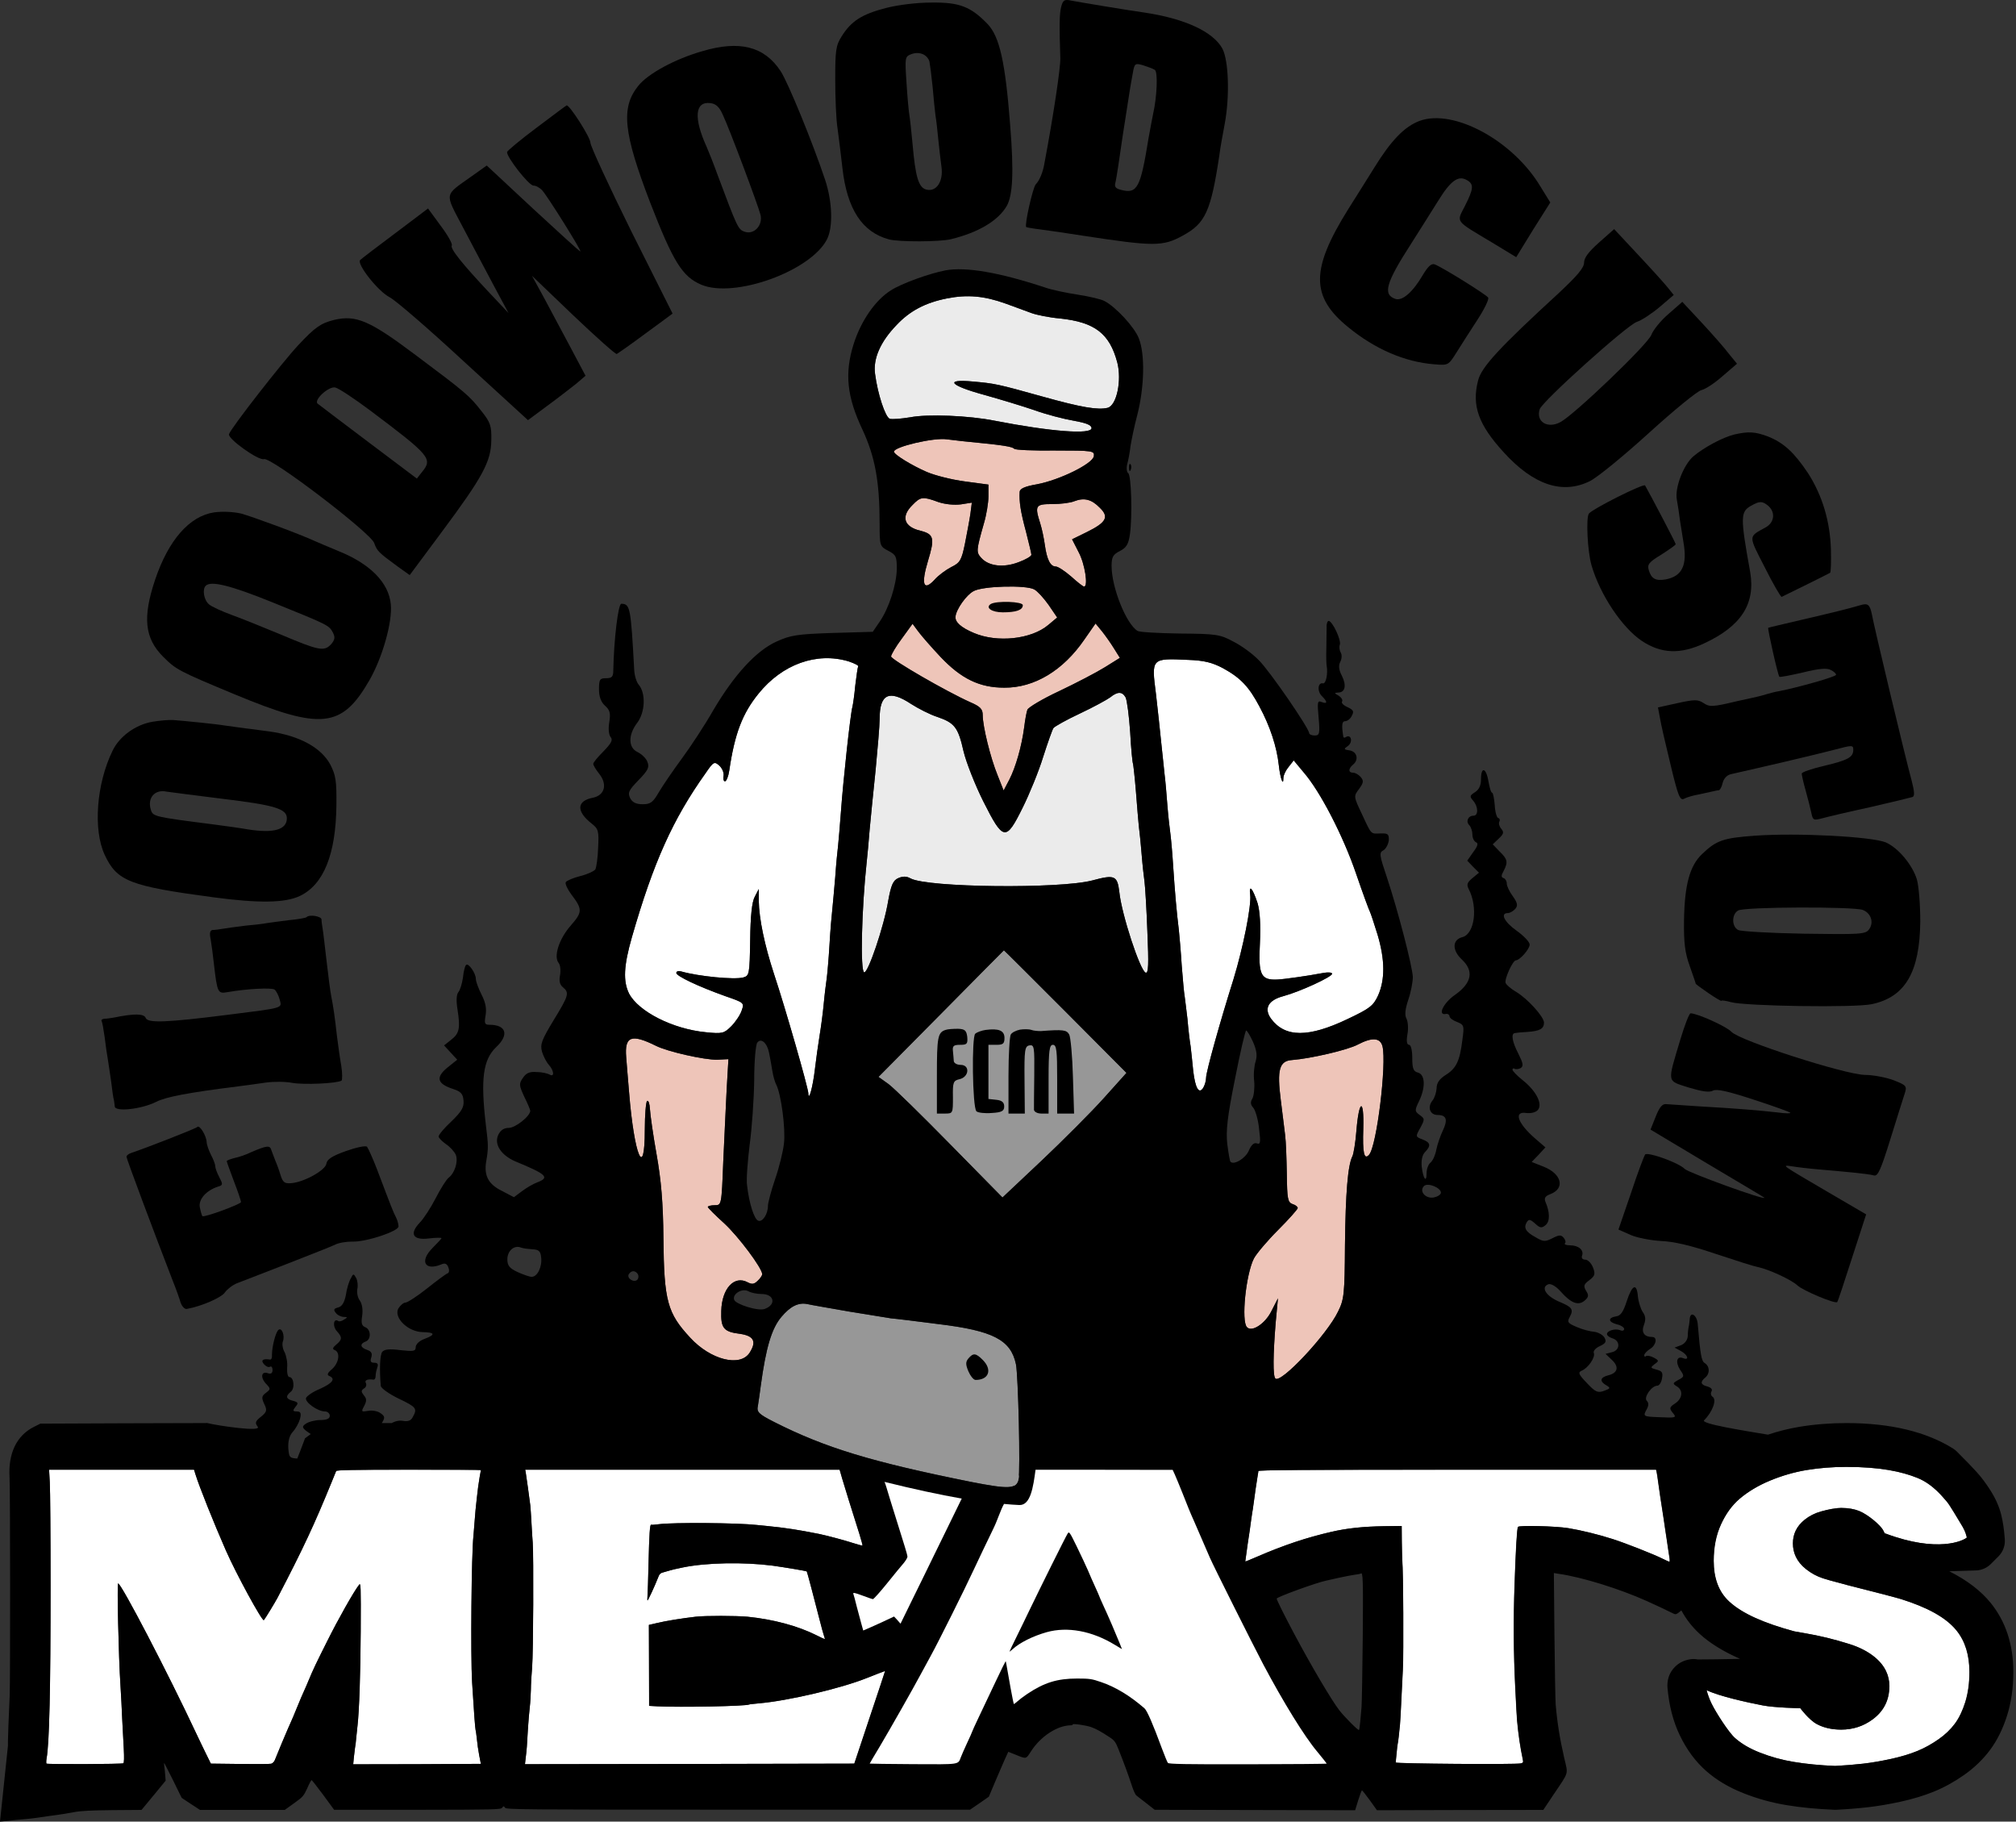 <?xml version="1.0" encoding="UTF-8" standalone="no"?>
<!DOCTYPE svg PUBLIC "-//W3C//DTD SVG 1.1//EN" "http://www.w3.org/Graphics/SVG/1.1/DTD/svg11.dtd">
<svg width="100%" height="100%" viewBox="0 0 704 636" version="1.1" xmlns="http://www.w3.org/2000/svg" xmlns:xlink="http://www.w3.org/1999/xlink" xml:space="preserve" xmlns:serif="http://www.serif.com/" style="fill-rule:evenodd;clip-rule:evenodd;stroke-linejoin:round;stroke-miterlimit:2;">
    <rect x="0" y="0" width="704" height="636" fill="#333333" stroke="none"/>
    <g id="pozadi">
        <g id="pozadi1" serif:id="pozadi" transform="matrix(0.908,0,0,0.908,-5.23661e-15,275.454)">
            <g transform="matrix(1.367,0,0,1.709,-56.135,127.237)">
                <path d="M594.377,93.986C593.426,94.661 586.318,97.519 571.48,93.077C571.313,93.027 571.302,93.078 571.302,93.078L570.861,92.397C570.108,91.19 566.546,88.808 564.106,88.016C564.092,88.011 564.077,88.006 564.063,88.002C562.798,87.6 561.12,87.32 559.018,87.32C558.485,87.32 557.621,87.374 556.434,87.539C556.429,87.54 556.424,87.541 556.419,87.541C555.562,87.662 554.555,87.841 553.399,88.102C551.607,88.495 550.08,89.125 548.79,89.95C546.403,91.467 545.45,93.304 545.45,95.305C545.45,97.371 546.477,99.396 549.121,101.078C550.634,102.041 552.244,102.727 553.913,103.154C553.919,103.155 553.924,103.157 553.93,103.158C555.019,103.434 556.362,103.745 557.973,104.074C559.179,104.322 559.943,104.474 560.238,104.556C560.4,104.6 560.563,104.639 560.729,104.672C569.147,106.371 574.207,107.426 575.906,107.837C583.19,109.679 588.454,111.908 591.469,114.882C593.97,117.359 595.109,120.499 595.109,124.239C595.109,126.722 594.727,128.987 593.933,131.029C593.184,132.931 592.23,134.546 591.014,135.863C589.796,137.171 588.277,138.33 586.463,139.347C584.472,140.459 582.467,141.353 580.433,142.011C580.426,142.013 580.419,142.015 580.413,142.018C578.266,142.719 575.822,143.298 573.104,143.778C570.223,144.276 567.578,144.642 565.159,144.861C562.75,145.079 560.141,145.253 557.323,145.37L557.32,145.37C553.018,145.221 549.146,144.922 545.706,144.464C545.7,144.464 545.694,144.463 545.688,144.462C542.379,144.03 539.195,143.326 536.12,142.355C536.115,142.353 536.11,142.352 536.106,142.35C533.356,141.488 531.033,140.417 529.168,139.098C529.164,139.096 529.161,139.094 529.158,139.091C527.368,137.832 523.721,133.275 522.538,131.309C522.537,131.307 522.535,131.305 522.534,131.303C521.972,130.372 521.514,129.375 521.153,128.315C524.72,129.691 532.558,131.07 536.955,131.748C540.427,132.283 547.533,132.381 547.533,132.381C547.533,132.381 549.969,135.028 552.241,135.978C554.014,136.726 556.257,137.195 559.018,137.195C562.341,137.195 565.272,136.421 567.829,134.919C570.982,133.07 572.576,130.572 572.576,127.392C572.576,125.071 571.402,122.808 568.405,120.852C566.607,119.678 564.265,118.678 561.319,117.941C559.092,117.376 556.963,116.907 554.953,116.516C554.951,116.515 554.949,116.515 554.946,116.514C552.919,116.122 550.849,115.782 548.724,115.494C547.095,115.268 546.121,115.142 545.799,115.082C537.355,113.245 531.223,111.111 527.529,108.39C524.51,106.166 523.162,103.079 523.162,99.224C523.162,96.172 523.824,93.425 525.223,90.997C525.225,90.994 525.227,90.991 525.229,90.987C526.569,88.649 528.305,86.721 530.475,85.241C532.849,83.629 535.659,82.296 538.894,81.21C542.305,80.073 545.751,79.271 549.225,78.803C552.84,78.325 556.577,78.088 560.444,78.088C569.933,78.088 575.969,79.113 580.479,80.565C584.885,81.983 587.688,84.953 588.688,85.839C589.598,86.647 591.942,89.934 592.787,91.011C592.791,91.017 592.796,91.023 592.801,91.029C593.485,91.892 593.981,92.731 594.251,93.562C594.295,93.699 594.337,93.841 594.377,93.986Z" style="fill:white;"/>
            </g>
            <g transform="matrix(1.367,0,0,1.709,-56.135,127.237)">
                <path d="M96.064,79.792C97.119,82.529 101.245,90.766 104.603,96.88C107.513,102.176 114.837,112.92 115.284,112.562C115.604,112.306 118.451,108.571 119.154,107.497C126.446,96.292 129.42,91.176 134.345,81.531C134.953,80.329 135.529,79.203 135.625,79.024C135.752,78.794 140.134,78.717 156.061,78.717C167.222,78.717 176.337,78.743 176.337,78.794C176.337,78.845 176.209,79.51 176.017,80.278C175.665,81.915 175.505,82.913 175.218,84.985C174.866,87.569 174.802,87.978 174.578,90.357C174.45,91.61 174.322,93.069 174.258,93.555C173.682,97.622 173.427,120.62 173.874,126.556C174.354,132.951 174.738,136.993 174.866,137.326C174.962,137.53 175.09,138.426 175.218,139.321C175.313,140.216 175.601,141.828 175.857,142.902C176.113,143.977 176.337,144.872 176.337,144.898C176.337,144.898 168.246,144.949 158.395,144.975L140.422,145L140.614,143.388C140.742,142.493 140.869,141.547 140.933,141.265C141.029,140.984 141.189,139.935 141.285,138.963C141.413,137.965 141.573,136.763 141.637,136.277C142.117,132.925 142.469,124.586 142.533,115.12C142.596,104.632 142.565,104.069 142.053,104.632C140.582,106.141 136.168,112.383 133.162,117.218C129.996,122.258 129.164,123.639 127.853,126.172C127.565,126.735 126.99,127.835 126.542,128.602C126.094,129.37 125.486,130.521 125.167,131.16C124.271,132.951 122.672,135.97 122.128,136.865C121.585,137.837 118.866,143.005 118.387,144.028C118.227,144.412 117.747,144.795 117.331,144.872C116.947,144.949 112.982,144.975 108.504,144.923L100.381,144.847L99.102,142.775C98.398,141.649 97.119,139.5 96.255,138.042C88.452,124.714 75.18,104.299 74.284,104.299C73.964,104.299 74.412,120.748 74.956,127.323C75.116,129.37 75.34,132.695 75.435,134.742C75.563,136.788 75.755,139.833 75.883,141.521C76.011,143.516 75.979,144.668 75.755,144.77C75.435,144.975 54.552,145.026 54.136,144.847C54.04,144.77 54.04,144.233 54.168,143.644C54.935,140.344 55.287,128.014 55.287,104.811C55.287,93.631 55.191,83.168 55.063,81.582L54.871,78.717L95.648,78.717L96.064,79.792Z" style="fill:white;"/>
            </g>
            <g transform="matrix(1.367,0,0,1.709,-56.135,127.237)">
                <path d="M277.974,80.687C278.645,82.529 280.532,87.364 282.867,93.273C283.379,94.604 283.762,95.729 283.699,95.78C283.635,95.832 282.451,95.576 281.044,95.218C278.613,94.578 273.496,93.504 271.482,93.171C265.885,92.276 261.823,91.764 256.802,91.38C256.131,91.329 254.819,91.227 253.924,91.15C248.455,90.664 230.577,90.562 226.548,90.971C225.396,91.099 224.373,91.15 224.245,91.099C223.893,90.92 223.701,93.273 223.509,99.822C223.414,103.199 223.286,106.448 223.222,107.036C223.158,107.65 223.158,108.136 223.222,108.136C223.382,108.136 225.3,104.811 226.068,103.225C226.58,102.125 226.772,101.971 227.955,101.741C228.658,101.587 229.49,101.408 229.746,101.332C230.002,101.255 231.537,100.974 233.104,100.718C239.756,99.618 250.278,99.464 258.433,100.308C261.663,100.667 267.868,101.485 268.028,101.613C268.124,101.664 270.106,107.702 271.642,112.511C272.153,114.148 272.729,115.785 272.889,116.144C273.081,116.527 273.145,116.834 273.081,116.834C272.985,116.834 271.929,116.451 270.746,115.965C265.501,113.867 258.625,112.383 251.333,111.795C248.103,111.564 239.532,111.539 236.782,111.795C232.912,112.153 228.307,112.741 225.972,113.202L223.605,113.637L223.637,121.055C223.637,125.123 223.669,129.242 223.669,130.163L223.669,131.851L226.004,131.953C232.368,132.209 251.014,131.928 251.813,131.544C251.909,131.493 253.124,131.391 254.531,131.288C262.719,130.725 277.622,127.937 285.01,125.558C286.833,124.969 289.999,123.997 290.063,123.997C290.095,123.997 288.144,128.679 285.745,134.409L281.396,144.847L235.087,144.923L188.746,144.975L188.97,143.388C189.257,141.547 189.289,141.086 189.577,137.044C189.705,135.432 189.929,133.232 190.089,132.184C190.249,131.135 190.377,129.344 190.409,128.218C190.409,127.093 190.569,124.79 190.761,123.102C191.08,119.981 191.208,98.134 190.92,95.09C190.824,94.169 190.665,92.148 190.569,90.613C190.473,89.052 190.313,87.338 190.249,86.775C189.993,85.062 189.129,80.175 188.97,79.408L188.81,78.717L277.27,78.717L277.974,80.687Z" style="fill:white;"/>
            </g>
            <g transform="matrix(1.367,0,0,1.709,-56.135,127.237)">
                <path d="M371.52,79.74C371.839,80.303 372.831,82.222 373.726,84.013C375.165,86.955 375.997,88.592 376.86,90.101C377.02,90.383 377.948,92.097 378.939,93.938C379.931,95.755 381.05,97.827 381.434,98.543C382.361,100.283 393.587,118.19 396.401,122.462C402.094,131.032 408.01,138.733 411.656,142.186C413.095,143.593 414.279,144.77 414.279,144.821C414.279,144.898 404.3,144.949 392.116,144.975C374.366,145 369.856,144.923 369.601,144.668C369.409,144.489 368.673,143.005 367.906,141.393C365.411,135.97 363.748,132.9 363.012,132.388C358.919,129.549 354.921,127.604 350.796,126.479C348.205,125.762 347.533,125.686 344.079,125.686C338.483,125.686 334.837,126.581 330.008,129.165C328.952,129.728 327.705,130.495 327.225,130.853C326.746,131.211 326.298,131.467 326.234,131.391C326.138,131.314 324.699,125.097 324.187,122.59C324.091,122.155 323.995,121.797 323.963,121.772C323.931,121.746 322.684,123.767 321.213,126.249C319.742,128.73 317.631,132.311 316.511,134.179C315.392,136.046 314.497,137.633 314.497,137.709C314.497,137.76 313.921,138.835 313.185,140.063C312.482,141.291 311.65,142.749 311.394,143.312C310.499,145.102 311.458,145 297.994,144.949C291.246,144.923 285.713,144.847 285.713,144.821C285.713,144.77 286.993,143.03 288.56,140.958C291.31,137.249 297.866,128.039 300.041,124.765C300.649,123.844 301.896,122.002 302.823,120.672C305.03,117.474 312.418,105.629 315.04,101.101C316.192,99.132 318.654,94.987 320.541,91.892C322.428,88.796 324.763,84.934 325.722,83.322C326.682,81.71 327.705,79.996 328.025,79.536L328.632,78.717L349.772,78.717L370.944,78.743L371.52,79.74Z" style="fill:white;"/>
            </g>
            <g transform="matrix(1.367,0,0,1.709,-56.135,127.237)">
                <path d="M451.025,78.717L506.961,78.717L507.153,79.408C507.249,79.817 507.409,80.636 507.505,81.275C507.696,82.452 508.528,87.006 508.784,88.183C508.848,88.541 508.976,89.283 509.104,89.845C509.176,90.267 509.355,91.251 509.549,92.277L509.938,94.321C510.131,95.347 510.311,96.33 510.383,96.752C510.479,97.315 510.639,98.159 510.735,98.594C510.831,99.055 510.799,99.439 510.703,99.439C510.607,99.439 509.775,99.132 508.848,98.773C506.545,97.827 498.422,95.269 494.84,94.348C490.522,93.248 485.917,92.352 482.239,91.866C478.689,91.406 468.423,91.201 468.103,91.585C467.816,91.943 467.496,96.394 467.144,104.504C466.792,112.664 466.856,119.981 467.336,127.707C467.56,131.365 467.784,134.691 467.848,135.125C468.231,138.451 468.743,141.163 469.447,143.849C469.639,144.54 469.575,144.668 468.903,144.795C467.624,145.077 433.627,144.872 433.691,144.591C433.723,144.437 433.819,143.516 433.947,142.544C434.043,141.547 434.203,140.574 434.267,140.37C434.395,139.986 434.651,138.144 434.907,136.021C434.971,135.381 435.131,133.36 435.227,131.544C435.354,129.702 435.546,126.197 435.706,123.742C435.962,120.032 435.834,101.511 435.546,99.106C435.514,98.722 435.45,96.829 435.418,94.885L435.386,91.38L430.365,91.431C424.481,91.508 419.939,91.892 415.558,92.711C408.778,93.938 402.094,95.729 394.802,98.262C392.947,98.901 391.412,99.413 391.38,99.362C391.38,99.336 391.668,97.571 392.052,95.473C392.467,93.35 392.883,91.048 392.979,90.357C393.107,89.641 393.267,88.771 393.331,88.413C393.427,88.055 393.555,87.313 393.651,86.75C393.843,85.42 394.802,80.227 394.93,79.74C394.994,79.536 395.058,79.203 395.058,79.024C395.09,78.794 406.507,78.717 451.025,78.717Z" style="fill:white;"/>
            </g>
        </g>
        <g id="reznik">
            <path d="M296.371,457.891C303.171,458.991 309.771,460.091 311.171,460.291C312.571,460.391 319.971,461.291 327.671,462.291C346.771,464.591 352.971,467.791 354.771,476.291C355.571,480.191 356.371,513.591 355.671,516.491C354.871,519.891 352.371,519.991 339.071,517.391C304.271,510.391 288.171,505.491 270.371,496.491C264.871,493.691 264.171,492.991 264.671,490.791C264.871,489.391 265.371,486.291 265.671,483.791C267.471,470.491 269.471,463.791 272.871,459.791C275.971,456.091 278.771,454.691 281.871,455.291C283.071,455.591 289.571,456.691 296.371,457.891Z" style="fill:rgb(151,151,151);"/>
            <path d="M482.771,365.291C484.271,371.391 480.771,400.291 478.071,403.191C476.371,405.091 475.771,402.591 476.071,393.991C476.371,383.291 474.571,383.791 473.671,394.691C473.371,398.791 472.671,402.891 472.271,403.691C470.671,406.791 469.871,416.491 469.671,434.791C469.571,451.791 469.371,453.691 467.271,457.891C463.471,465.891 447.271,483.191 445.371,481.291C444.471,480.491 444.571,472.891 445.471,461.791L446.271,453.291L443.971,457.791C441.771,462.191 437.171,465.191 435.471,463.391C433.371,461.391 435.071,444.891 437.871,439.391C438.771,437.691 442.571,433.191 446.371,429.391C450.071,425.691 453.171,422.191 453.171,421.791C453.171,421.291 452.371,420.691 451.371,420.391C449.671,419.791 449.471,418.491 449.371,409.991C449.271,404.591 449.071,398.491 448.771,396.291C448.471,394.091 447.871,388.691 447.271,384.191C445.871,373.291 446.771,370.391 451.271,370.091C457.671,369.591 470.671,366.591 474.171,364.691C479.171,362.091 481.971,362.291 482.771,365.291Z" style="fill:rgb(238,197,185);"/>
            <path d="M228.971,365.091C233.071,367.191 246.071,370.091 250.471,369.991L254.371,369.791L253.771,380.091C253.471,385.691 252.971,397.191 252.571,405.491C251.971,420.791 251.971,420.791 249.571,420.791C248.271,420.791 247.171,421.091 247.171,421.391C247.171,421.691 249.771,424.291 252.871,427.091C257.871,431.691 266.171,442.791 266.171,444.891C266.171,445.291 265.471,446.391 264.571,447.191C263.371,448.391 262.571,448.491 261.071,447.691C256.371,445.191 252.071,449.891 251.871,457.691C251.671,463.691 252.671,464.991 258.371,465.691C263.271,466.391 264.271,468.391 261.771,472.291C258.471,477.391 248.171,474.791 241.071,467.091C233.071,458.491 231.871,454.291 231.671,432.291C231.571,419.891 230.871,411.991 229.271,402.991C228.071,396.291 227.071,389.191 226.971,387.291C226.871,385.391 226.471,384.091 225.971,384.391C225.571,384.691 225.171,389.191 225.171,394.391C225.171,412.291 221.471,403.591 219.671,381.291C219.271,376.891 218.871,371.391 218.671,369.091C218.071,361.791 220.471,360.891 228.971,365.091Z" style="fill:rgb(238,197,185);"/>
            <path d="M372.071,353.191L393.371,374.591L385.471,383.391C381.071,388.291 371.271,398.091 363.771,405.191L350.071,418.091L331.871,399.591C321.871,389.391 312.171,379.891 310.271,378.491L306.771,375.991L328.671,353.891C340.671,341.691 350.571,331.791 350.571,331.791C350.671,331.791 360.271,341.391 372.071,353.191Z" style="fill:rgb(151,151,151);"/>
            <path d="M296.271,230.891C298.371,231.591 299.971,232.391 299.671,232.691C299.471,233.091 299.071,236.091 298.671,239.291C298.371,242.591 297.871,245.991 297.671,246.791C296.971,249.091 294.371,273.191 293.671,283.291C293.271,288.191 292.871,293.591 292.671,295.191C292.471,296.791 291.971,301.691 291.671,306.191C291.271,310.591 290.871,315.591 290.671,317.291C290.471,318.891 289.971,324.491 289.671,329.791C289.371,334.991 288.871,340.391 288.671,341.791C288.471,343.191 287.971,346.991 287.671,350.291C287.371,353.591 286.671,358.791 286.171,361.791C285.671,364.791 284.971,369.991 284.571,373.291C283.871,379.391 282.371,384.891 282.271,381.691C282.171,379.591 274.271,351.991 270.271,339.991C266.971,329.891 265.071,320.791 264.971,314.491L264.971,310.391L263.571,313.091C262.571,314.891 262.071,319.791 261.971,328.191C261.771,340.291 261.671,340.691 259.471,341.291C256.271,342.091 243.971,340.891 237.971,339.191C236.971,338.891 236.171,339.091 236.171,339.691C236.171,340.791 243.771,344.391 253.271,347.791C259.871,350.091 259.971,350.091 258.971,352.891C258.471,354.391 256.771,356.891 255.371,358.291C252.871,360.791 252.271,360.991 246.471,360.391C234.971,359.291 222.971,353.191 219.671,346.891C217.571,342.591 217.771,337.291 220.671,327.191C228.171,301.091 234.971,285.991 246.371,269.991C249.171,265.891 249.471,265.791 251.171,267.291C252.171,268.191 252.871,269.791 252.671,270.891C252.471,271.891 252.671,272.791 253.171,272.791C253.671,272.791 254.371,271.091 254.671,268.991C256.571,256.091 259.271,249.091 264.871,242.191C273.171,231.891 285.171,227.591 296.271,230.891Z" style="fill:white;"/>
            <path d="M427.071,233.291C433.271,236.691 436.171,239.791 439.871,246.791C443.471,253.491 445.871,260.691 446.571,267.191C447.071,271.791 448.171,274.791 448.171,271.591C448.171,270.691 448.971,268.991 449.971,267.791L451.771,265.491L455.271,269.691C461.071,276.391 469.071,291.891 473.571,305.091C475.871,311.791 478.071,317.791 478.371,318.291C478.671,318.891 479.871,322.491 481.071,326.391C483.671,335.191 483.671,341.991 481.271,347.491C479.571,351.191 478.371,352.091 470.571,355.791C456.971,362.291 448.771,362.291 443.871,355.691C441.271,352.091 442.871,349.191 448.171,347.791C453.771,346.291 465.171,341.091 465.171,339.991C465.171,339.391 463.371,339.391 460.971,339.891C457.471,340.591 448.471,341.891 446.171,341.991C440.271,342.291 439.371,340.391 439.971,329.291C440.271,322.891 439.971,318.191 439.171,315.391C437.471,310.191 436.071,308.491 436.571,312.391C437.071,316.191 434.071,330.991 430.771,341.791C426.071,356.691 421.171,374.191 421.171,376.291C421.171,377.391 420.671,378.991 420.171,379.791C418.671,382.191 417.371,379.891 416.671,373.791C416.371,370.791 415.971,366.891 415.771,365.291C415.471,363.591 414.971,359.391 414.671,355.791C414.271,352.191 413.771,348.591 413.671,347.691C413.471,346.791 413.071,342.091 412.671,337.191C412.371,332.291 411.871,326.691 411.671,324.791C410.871,318.291 410.271,311.391 409.671,302.291C409.371,297.291 408.871,292.191 408.671,290.791C408.471,289.391 407.971,285.091 407.671,281.291C407.371,277.391 406.971,272.491 406.671,270.291C406.471,268.091 405.971,263.791 405.671,260.791C404.971,253.791 404.371,248.591 403.671,242.291C402.071,229.791 401.971,229.791 414.871,230.391C420.471,230.591 423.271,231.291 427.071,233.291Z" style="fill:white;"/>
            <path d="M393.071,243.491C393.571,244.491 394.271,249.991 394.671,255.691C394.971,261.491 395.471,266.391 395.671,266.691C395.771,267.091 396.271,271.291 396.671,276.291C397.071,281.191 397.471,286.591 397.671,288.291C397.871,289.891 398.371,294.391 398.671,298.291C398.971,302.091 399.471,306.391 399.671,307.791C399.871,309.191 400.371,316.991 400.671,325.191C401.171,336.791 401.071,339.891 400.071,339.591C398.171,338.991 391.671,319.291 390.871,311.391C390.171,305.691 389.271,305.291 381.471,307.391C370.071,310.391 323.871,309.891 317.971,306.691C316.571,305.891 315.271,305.891 313.671,306.591C311.871,307.391 311.171,308.991 310.171,314.491C308.671,323.591 303.071,339.891 301.771,339.491C300.371,338.991 300.871,317.291 302.671,300.791C302.871,298.891 303.371,293.891 303.671,289.791C304.071,285.691 304.971,276.191 305.771,268.791C306.471,261.391 307.171,253.391 307.171,250.991C307.171,242.291 310.471,240.691 318.171,245.791C320.671,247.391 324.771,249.491 327.271,250.291C333.371,252.391 334.571,253.891 336.471,262.291C337.371,266.091 340.471,273.991 343.371,279.791C350.371,293.691 351.271,293.791 357.071,282.091C359.471,277.291 362.771,269.191 364.271,264.291C365.871,259.291 367.471,254.791 367.871,254.191C368.371,253.591 372.471,251.291 377.171,249.091C381.871,246.891 386.571,244.291 387.671,243.491C390.271,241.391 391.871,241.391 393.071,243.491Z" style="fill:rgb(235,235,235);"/>
            <path d="M328.471,229.391C335.671,236.991 342.071,240.091 350.671,240.091C361.171,240.191 371.271,234.091 378.671,223.291L382.571,217.691L384.871,220.491C386.071,221.991 387.971,224.691 389.071,226.491L391.071,229.691L385.771,232.991C382.871,234.791 375.771,238.491 369.871,241.291C364.071,243.991 359.071,246.991 358.771,247.791C358.471,248.591 357.971,251.291 357.671,253.791C356.771,260.691 354.671,267.891 352.471,272.191L350.471,275.991L348.371,270.691C345.871,264.591 343.171,253.591 343.171,249.691C343.171,247.591 342.371,246.691 338.871,245.191C330.571,241.491 311.171,230.291 311.171,229.191C311.171,228.591 312.871,225.691 314.971,222.891L318.671,217.791L320.671,220.491C321.771,221.991 325.271,225.991 328.471,229.391Z" style="fill:rgb(238,197,185);"/>
            <path d="M361.171,205.791C362.271,206.391 364.471,208.791 366.171,211.191L369.171,215.591L366.071,218.191C360.171,223.191 348.271,224.491 340.071,220.991C335.571,219.091 333.471,217.191 333.671,215.291C333.871,212.791 337.471,207.691 339.971,206.391C343.171,204.591 358.271,204.191 361.171,205.791Z" style="fill:rgb(238,197,185);"/>
            <path d="M384.071,177.291C387.371,180.491 386.371,182.391 379.471,185.791L374.371,188.291L376.671,192.791C378.871,196.891 380.071,204.791 378.571,204.791C378.171,204.791 376.171,203.191 374.071,201.291C371.871,199.391 369.471,197.791 368.671,197.791C366.771,197.791 365.571,195.291 364.871,190.291C364.571,188.091 363.871,184.691 363.271,182.791C361.271,176.491 361.571,175.991 367.471,175.991C370.271,175.991 373.771,175.591 375.171,174.991C378.571,173.691 381.171,174.291 384.071,177.291Z" style="fill:rgb(238,197,185);"/>
            <path d="M327.671,175.291C330.071,176.091 333.271,176.391 335.571,176.091L339.371,175.491L338.871,179.391C338.571,181.491 337.671,186.191 336.971,189.791C335.771,195.591 335.271,196.491 332.171,197.991C330.271,198.991 327.671,200.891 326.371,202.391C322.471,206.591 321.571,204.091 324.071,195.791C326.471,187.891 326.171,186.491 321.371,185.291C315.571,183.891 314.571,180.291 318.671,176.291C321.471,173.391 322.271,173.291 327.671,175.291Z" style="fill:rgb(238,197,185);"/>
            <path d="M338.671,154.291C350.371,155.391 353.671,155.991 354.171,156.691C354.471,157.091 360.871,157.391 368.471,157.291C381.671,157.291 382.271,157.391 381.971,159.291C381.571,161.891 370.071,167.591 362.071,169.091C357.971,169.791 356.171,170.591 356.071,171.691C355.871,175.091 356.371,178.591 358.271,185.591C359.271,189.591 360.171,193.191 360.171,193.691C360.171,194.191 358.171,195.391 355.671,196.291C350.471,198.291 345.271,197.691 342.671,194.791C340.871,192.791 340.871,192.291 343.571,182.791C344.471,179.791 345.171,175.491 345.171,173.291L345.171,169.191L336.971,168.091C332.371,167.491 326.471,165.991 323.671,164.791C318.371,162.491 312.171,158.691 312.171,157.691C312.171,155.991 326.171,152.691 330.671,153.391C331.771,153.491 335.371,153.991 338.671,154.291Z" style="fill:rgb(238,197,185);"/>
            <path d="M351.171,105.991C354.171,107.091 358.271,108.591 360.171,109.291C362.071,109.991 366.571,110.891 370.171,111.191C382.271,112.491 387.471,116.391 390.171,126.591C391.771,132.791 389.971,141.591 386.771,142.391C383.371,143.191 377.771,142.291 364.171,138.491C348.071,133.991 347.371,133.891 339.571,133.191C329.671,132.291 331.671,134.591 343.771,137.891C349.171,139.391 357.071,141.791 361.171,143.191C365.271,144.691 371.471,146.291 374.971,146.891C379.371,147.691 381.171,148.391 381.171,149.491C381.171,151.791 366.871,150.691 347.371,146.891C338.371,145.091 323.971,144.491 317.871,145.691C314.771,146.191 311.471,146.491 310.671,146.191C309.171,145.591 306.471,137.591 305.571,130.491C304.871,125.291 307.371,119.391 313.071,113.491C317.671,108.591 323.071,105.691 330.671,104.191C337.771,102.791 343.671,103.291 351.171,105.991Z" style="fill:rgb(235,235,235);"/>
        </g>
    </g>
    <g id="floodwood-custom-meet" transform="matrix(0.1,0,0,-0.1,-33.829,707.791)">
        <g transform="matrix(10,0,0,-10,338.291,7077.91)">
            <path d="M136.798,496.851L133.335,496.851L133.371,496.791C134.471,494.991 134.471,494.491 132.871,493.391C131.971,492.691 129.971,492.291 128.571,492.591C126.171,492.991 126.071,492.891 127.171,490.891C128.071,489.191 128.071,488.291 127.071,487.191C126.071,485.891 126.071,485.491 127.071,484.791C127.871,484.391 128.071,483.491 127.771,482.891C127.171,481.891 128.371,481.391 130.471,481.691C130.871,481.691 131.171,481.191 131.171,480.391C131.171,479.591 131.471,478.291 131.771,477.391C132.171,476.291 131.871,475.791 130.671,475.791C129.471,475.791 129.171,475.291 129.671,473.891C130.071,472.491 129.671,471.791 128.171,471.291C125.771,470.491 125.571,469.191 127.671,468.391C129.671,467.691 129.571,464.191 127.571,463.391C126.271,462.891 126.071,461.891 126.471,459.391C126.771,457.291 126.471,455.291 125.671,454.091C124.871,453.091 124.571,451.291 124.771,450.091C125.071,448.891 124.871,447.191 124.371,446.191C123.471,444.591 123.371,444.591 122.471,446.391C121.871,447.391 121.071,449.991 120.771,452.191C120.271,454.791 119.371,456.191 118.071,456.491C116.571,456.891 116.371,457.291 117.271,458.391C117.871,459.191 119.171,459.791 120.071,459.791C121.371,459.791 121.471,459.991 120.171,460.691C119.371,461.291 118.471,461.491 118.071,461.191C116.471,460.191 116.071,462.991 117.571,464.691C119.571,466.891 119.571,467.691 117.371,469.491C116.171,470.491 115.971,471.091 116.971,471.391C118.871,472.291 118.371,475.791 115.971,477.991C114.371,479.291 114.071,480.091 114.971,480.391C117.271,481.391 116.171,482.891 111.771,484.891C109.271,485.891 107.171,487.391 106.871,488.091C106.371,489.491 110.871,492.791 113.471,492.791C114.371,492.791 115.171,493.491 115.171,494.291C115.171,495.291 114.171,495.791 111.871,495.791C110.071,495.791 107.771,496.391 106.771,497.091C105.283,498.141 105.327,498.579 108.514,500.684L106.515,502.171L105.007,506.181C104.646,507.129 104.245,508.155 103.813,509.238C100.964,509.103 100.925,508.62 100.671,505.491C100.571,503.091 101.071,501.191 102.271,499.891C103.271,498.791 104.371,496.791 104.771,495.391C105.271,493.391 104.971,492.791 103.671,492.791C102.171,492.791 102.171,492.491 103.171,491.191C104.271,489.891 104.171,489.591 102.371,489.091C99.871,488.491 99.571,487.491 101.571,485.891C103.071,484.691 102.571,480.791 101.071,480.791C100.471,480.791 100.171,479.291 100.271,477.491C100.471,475.791 99.971,473.291 99.371,472.091C98.671,470.891 98.471,469.191 98.771,468.391C99.571,466.291 98.371,463.191 97.171,464.391C96.171,465.391 94.971,470.291 94.971,472.991C95.071,473.991 94.771,474.691 94.371,474.691C91.771,474.291 90.971,474.891 92.171,476.291C92.871,477.091 93.771,477.491 94.271,477.191C94.771,476.891 95.171,477.391 95.171,478.291C95.171,479.391 94.671,479.791 93.671,479.491C91.371,478.591 90.771,480.691 92.771,482.991C94.571,484.891 94.571,484.991 92.871,486.291C91.371,487.391 91.271,487.991 92.271,490.191C93.371,492.391 93.171,492.991 91.071,494.691C89.171,496.191 88.971,496.791 89.971,498.091C91.671,500.091 76.006,497.751 72.406,496.851C72.227,496.804 72.028,496.808 71.784,496.852L43.075,496.931L14.094,497.05L11.791,498.201C5.796,501.258 2.819,507.412 3.335,515.868C3.573,520.076 3.613,586.534 3.375,592.131C2.978,601.024 2.779,606.384 2.779,607.853L2.779,609.48L-0,636C-0,636 3.652,635.682 3.97,635.603C4.288,635.524 6.074,635.365 7.94,635.206C9.806,635.047 11.672,634.849 12.069,634.769C12.466,634.69 14.967,634.333 17.627,633.975C20.287,633.658 23.939,633.062 25.805,632.705C28.266,632.228 31.919,632.07 39.303,631.99L49.427,631.911L53.635,626.829L57.843,621.708L57.684,619.723C57.605,618.651 57.486,617.262 57.367,616.626C57.287,616.031 57.247,615.554 57.327,615.554C57.406,615.554 58.796,618.294 60.463,621.629L63.441,627.703L66.617,629.807L69.832,631.911L99.449,631.911L102.704,629.569C105.721,627.425 106.039,627.067 107.269,624.408C107.944,622.82 108.659,621.509 108.818,621.509C108.937,621.509 110.763,623.852 112.867,626.67L116.678,631.871L145.778,631.871C172.774,631.831 174.918,631.792 175.355,631.157C175.831,630.521 175.911,630.521 176.387,631.157C176.824,631.792 182.183,631.831 257.812,631.831L338.76,631.831L342.055,629.569L345.311,627.306L347.415,622.303C348.566,619.564 350.114,616.071 350.789,614.483L352.099,611.624L354.402,612.537C358.531,614.205 358.213,614.284 360.079,611.386C363.454,606.185 369.21,602.453 373.855,602.374C374.371,602.374 374.689,602.255 374.57,602.096C374.331,601.659 379.135,602.334 381.08,603.009C382.907,603.684 384.415,604.518 387.551,606.582C389.179,607.654 389.576,608.21 390.608,610.79C392.355,615.157 394.181,620.12 395.253,623.455C395.769,625.043 396.444,626.551 396.762,626.829C397.079,627.067 398.667,628.298 400.295,629.569L403.233,631.871L438.209,631.951L473.224,632.03L474.296,628.536C474.892,626.631 475.487,625.082 475.606,625.082C475.725,625.082 476.956,626.631 478.345,628.536L480.847,632.03L509.907,631.951L538.928,631.911L542.62,626.393C547.979,618.413 547.622,619.723 546.232,613.768C544.684,607.019 543.771,601.302 543.255,595.109C543.136,593.561 542.937,582.643 542.818,570.773L542.62,549.216L544.367,549.494C552.426,550.645 565.408,554.655 575.055,558.982C577.318,559.974 583.392,562.833 584.424,563.389C585.088,563.721 585.374,563.806 587.141,562.251C588.78,565.31 590.914,568.035 593.519,570.433C596.965,573.606 601.657,576.548 607.643,579.176C601.241,579.313 596.329,579.385 592.907,579.385C592.032,579.207 591.129,579.186 590.241,579.322C587.72,579.71 585.932,580.84 584.655,582.23C583.221,583.79 582.262,585.829 582.262,588.515C582.262,588.732 582.272,588.949 582.29,589.165C582.832,595.518 584.292,601.091 586.625,605.924C589.05,610.961 592.124,615.076 595.792,618.304C599.339,621.437 603.706,624.069 608.931,626.118C613.758,628.023 618.754,629.407 623.947,630.255C628.863,631.071 634.408,631.613 640.582,631.868C640.814,631.877 641.046,631.876 641.278,631.865C645.257,631.666 648.932,631.362 652.317,630.978C655.784,630.585 659.577,629.939 663.708,629.046C663.717,629.043 663.727,629.041 663.736,629.039C668.04,628.091 671.902,626.919 675.301,625.532C678.839,624.101 682.338,622.179 685.802,619.762C685.806,619.759 685.81,619.756 685.815,619.753C689.475,617.188 692.515,614.237 694.971,610.936C694.976,610.93 694.981,610.923 694.985,610.917C697.416,607.63 699.415,603.643 700.911,598.892C700.913,598.884 700.915,598.877 700.918,598.87C702.332,594.328 703.072,589.298 703.072,583.773C703.072,574.076 700.34,566.053 695.151,559.631C695.149,559.628 695.146,559.625 695.144,559.622C691.802,555.498 687.013,551.78 680.704,548.596C683.94,548.515 687.07,548.415 690.091,548.298C692.016,548.223 693.842,547.425 695.204,546.063L697.872,543.395C699.438,541.83 700.248,539.663 700.095,537.455C699.854,533.996 699.409,531.068 698.793,528.692C698.092,525.991 696.889,523.226 695.113,520.422C693.56,517.951 691.925,515.785 690.252,513.931C688.788,512.309 686.483,509.92 683.332,506.782C682.923,506.374 682.468,506.014 681.978,505.708C672.717,499.942 660.337,496.851 644.741,496.851C639.076,496.851 633.602,497.292 628.306,498.168C628.299,498.169 628.291,498.17 628.284,498.172C624.627,498.787 620.988,499.694 617.373,500.9C608.259,499.384 593.881,497.081 595.071,495.891C598.071,492.891 599.571,488.691 598.071,487.691C597.471,487.291 597.271,486.491 597.671,485.791C598.071,485.091 597.571,484.491 596.271,484.091C593.871,483.491 593.571,482.491 595.571,480.891C597.171,479.491 597.071,476.991 595.271,475.891C594.171,475.191 593.771,473.091 592.871,462.391C592.671,459.191 590.271,457.591 590.071,460.491C589.971,461.491 589.871,462.691 589.671,463.291C589.571,463.791 589.371,465.291 589.371,466.591C589.271,467.891 588.271,469.191 586.971,469.691L584.771,470.491L586.971,471.691C589.371,472.991 590.071,475.091 587.771,474.191C585.571,473.291 584.971,475.491 586.671,478.191C588.271,480.491 588.171,480.691 586.071,481.791C584.071,482.891 584.071,483.091 585.471,483.991C587.871,485.291 587.571,488.291 584.971,489.991C582.971,491.291 582.871,491.691 584.071,493.191C585.571,494.991 585.471,495.091 579.171,494.791C573.771,494.591 573.671,494.491 575.071,491.991C575.771,490.691 575.771,489.791 575.071,489.091C573.871,487.891 576.771,483.791 578.771,483.791C579.371,483.791 580.171,482.691 580.371,481.291C580.771,479.291 580.471,478.691 578.471,478.191C576.271,477.591 576.271,477.491 577.771,476.291C579.371,475.191 579.371,474.991 577.471,473.991C576.371,473.391 575.171,473.191 574.771,473.491C574.471,473.791 574.171,473.691 574.171,473.191C574.171,472.691 575.071,471.691 576.171,470.991C578.371,469.691 578.871,466.791 576.971,466.791C574.171,466.791 573.071,465.191 574.071,462.591C574.771,460.691 574.671,459.491 573.671,458.091C572.971,457.091 572.171,454.591 571.971,452.691C571.571,447.791 569.971,448.491 568.071,454.291C566.871,457.991 565.971,459.391 564.371,459.591C561.371,460.091 561.571,461.591 564.671,462.391C566.071,462.691 567.171,463.491 567.171,463.991C567.171,464.591 566.471,464.791 565.671,464.391C563.971,463.791 561.171,464.591 561.171,465.791C561.171,466.291 562.071,466.991 563.171,467.291C565.871,468.191 565.771,471.391 562.971,472.091L560.671,472.691L562.871,474.791C565.471,477.191 564.971,479.391 561.571,480.191C558.771,480.891 558.471,482.291 560.971,483.691C562.471,484.591 562.371,484.791 560.171,485.591C557.971,486.391 557.171,486.091 554.171,482.891C551.271,479.891 550.971,479.191 552.271,478.591C554.571,477.691 557.171,473.891 556.571,472.391C556.271,471.691 557.271,470.591 558.671,469.991C560.771,468.991 561.071,468.391 560.271,466.991C559.771,466.091 558.171,465.191 556.771,464.991C555.371,464.891 552.571,464.191 550.571,463.291C547.471,461.991 547.171,461.591 548.171,459.791C549.571,457.191 548.971,456.391 544.971,454.691C539.971,452.691 537.871,449.491 540.671,448.391C541.571,448.091 543.271,448.991 544.971,450.891C548.571,454.991 551.171,455.991 553.371,454.091C554.771,452.891 554.871,452.191 553.871,450.691C552.871,448.991 553.071,448.391 554.971,446.991C556.971,445.491 557.171,444.791 556.271,442.491C555.671,440.991 554.471,439.791 553.571,439.791C552.571,439.791 552.171,439.191 552.471,438.391C553.171,436.491 551.271,434.791 548.271,434.791C546.971,434.791 546.171,434.491 546.471,434.091C546.871,433.791 546.671,432.891 546.071,432.191C545.171,431.091 544.471,431.091 542.171,432.291C539.571,433.591 538.971,433.591 536.271,431.991C532.771,430.091 531.971,428.691 533.171,426.691C533.871,425.591 534.371,425.691 536.071,427.191C537.771,428.791 538.371,428.891 539.771,427.691C541.271,426.391 541.271,423.291 539.671,419.591C539.171,418.291 539.571,417.591 541.471,416.891C546.571,414.891 545.371,409.891 539.171,407.391L534.871,405.691L537.271,403.191L539.671,400.591L536.071,397.491C529.971,392.191 528.471,387.891 532.971,388.591C534.671,388.791 536.271,388.391 537.071,387.491C538.771,385.391 536.371,380.791 531.671,377.091C529.771,375.591 528.171,373.891 528.171,373.491C528.171,372.991 528.571,372.891 528.971,373.191C529.371,373.391 530.371,373.291 531.071,372.891C532.071,372.191 531.871,371.191 530.271,367.991C528.071,363.791 527.571,360.891 528.971,360.691C529.371,360.591 531.271,360.391 533.271,360.291C537.771,359.991 539.171,359.191 539.171,356.991C539.071,354.891 533.371,348.591 529.271,346.191C527.571,345.191 526.071,343.891 525.771,343.191C525.271,341.891 528.271,335.291 529.371,335.291C530.671,335.291 534.171,331.391 534.171,329.791C534.171,328.891 532.171,326.791 529.671,324.991C525.271,321.891 523.771,318.791 526.571,318.791C527.271,318.791 528.471,318.091 529.171,317.291C530.071,316.191 529.971,315.291 528.271,312.891C527.071,311.291 526.171,309.291 526.171,308.491C526.171,307.591 525.671,306.791 525.071,306.591C524.171,306.291 524.171,305.691 525.071,304.091C526.671,300.991 526.471,299.991 523.671,297.291L521.271,294.791L523.371,292.791C525.071,291.191 525.271,290.591 524.271,289.391C523.571,288.591 523.271,287.491 523.571,286.891C523.871,286.391 523.771,285.791 523.171,285.591C522.671,285.491 522.071,283.391 521.971,281.091C521.771,278.691 521.371,276.791 521.071,276.791C520.671,276.791 520.171,274.991 519.771,272.791C518.971,267.991 517.171,267.491 517.171,272.091C517.171,274.291 516.471,275.691 515.071,276.591C513.171,277.791 513.171,278.091 514.471,279.591C516.271,281.691 516.271,284.791 514.571,284.791C512.671,284.791 511.771,286.791 513.071,288.091C513.671,288.691 514.171,290.191 514.171,291.391C514.171,292.591 514.771,293.791 515.471,294.091C516.271,294.391 516.071,295.391 514.471,297.491L512.371,300.491L514.371,302.591L516.471,304.691L514.171,306.591C512.371,308.091 512.071,308.791 512.871,310.391C516.171,316.691 514.971,326.091 510.671,327.191C507.171,328.091 506.971,331.691 510.471,334.991C514.771,338.991 513.971,343.191 508.171,347.291C503.971,350.191 501.871,354.691 504.971,353.991C505.571,353.891 506.171,354.291 506.171,354.791C506.171,355.391 507.371,356.291 508.771,356.791C511.271,357.791 511.371,358.091 510.671,363.091C509.771,370.391 508.571,372.991 504.871,375.291C502.671,376.691 501.671,378.091 501.671,379.991C501.571,381.391 500.971,383.291 500.271,384.191C498.371,386.491 499.271,389.291 502.071,389.291C505.171,389.291 505.671,390.991 503.771,394.891C502.971,396.591 501.971,399.491 501.571,401.391C501.271,403.191 500.371,405.191 499.571,405.891C498.771,406.491 498.171,408.191 498.171,409.591C498.171,413.191 496.971,411.591 496.471,407.291C496.271,404.991 496.671,403.191 497.671,402.191C499.771,399.991 499.571,398.891 496.671,397.791C494.271,396.891 494.271,396.791 495.971,393.791C497.571,390.791 497.571,390.591 495.771,389.291C493.971,387.991 493.971,387.691 495.571,384.391C497.871,379.591 497.671,375.191 495.171,374.491C493.571,374.091 493.171,373.091 493.171,369.391C493.171,366.591 492.671,364.791 492.071,364.791C491.271,364.791 491.071,363.491 491.471,361.191C491.871,359.191 491.671,356.691 491.171,355.691C490.471,354.491 490.671,352.391 491.771,349.091C492.671,346.491 493.371,342.891 493.371,341.091C493.171,337.191 488.171,317.891 484.271,306.191C481.671,298.491 481.571,297.691 483.071,296.891C483.971,296.391 484.771,294.791 484.971,293.491C485.071,291.291 484.771,290.891 482.171,290.991C478.571,291.091 479.071,291.691 475.571,284.191C472.671,278.091 472.671,277.991 474.571,275.491C476.171,273.291 476.271,272.591 475.171,271.291C474.471,270.491 473.271,269.791 472.571,269.791C470.771,269.791 470.771,268.391 472.571,266.891C474.571,265.191 473.871,262.391 471.271,261.991C469.171,261.691 469.171,261.491 470.771,260.391C472.471,259.091 471.871,256.291 470.071,257.291C469.571,257.691 469.071,257.591 469.071,257.091C468.471,253.191 468.571,251.791 469.771,251.791C470.471,251.791 471.571,250.991 472.071,249.891C472.871,248.391 472.671,247.891 470.571,246.891C469.171,246.291 468.271,245.391 468.671,244.891C468.971,244.291 468.371,243.491 467.471,242.891C465.871,241.991 465.871,241.891 467.271,241.791C469.771,241.791 470.271,239.291 468.571,235.891C467.471,233.791 467.371,232.291 468.071,230.991C468.571,229.991 468.671,228.591 468.171,227.791C467.771,227.091 467.571,225.891 467.871,225.091C468.471,223.591 465.271,216.791 463.971,216.791C463.571,216.791 463.171,217.791 463.271,218.991C463.271,220.291 463.171,223.591 463.171,226.391C463.071,229.191 463.171,231.891 463.271,232.391C463.771,235.091 463.071,238.791 461.971,238.591C460.171,238.191 459.871,241.391 461.671,243.091C463.671,245.091 463.571,245.891 461.471,245.091C460.071,244.491 459.971,245.191 460.471,250.591C460.971,256.191 460.771,256.791 459.071,256.791C458.071,256.791 457.171,256.391 457.171,255.991C457.171,254.291 443.271,234.091 439.571,230.491C437.471,228.291 433.471,225.391 430.671,223.991C426.071,221.491 424.671,221.291 412.071,221.191C404.471,221.091 397.871,220.691 397.271,220.291C393.271,217.891 388.171,205.091 388.171,197.591C388.171,194.491 388.671,193.591 391.071,192.391C393.371,191.191 394.071,189.991 394.571,186.591C395.471,180.291 395.071,165.891 393.971,165.191C393.471,164.891 393.271,163.391 393.671,161.891C394.071,160.491 394.571,157.691 394.771,155.791C395.071,153.891 396.071,148.891 397.171,144.791C399.671,134.891 399.871,123.591 397.671,118.091C396.071,114.091 389.671,107.191 385.671,105.091C384.571,104.491 380.371,103.491 376.471,102.891C372.471,102.291 367.271,101.191 364.971,100.391C348.971,95.091 337.271,93.091 330.171,94.391C324.471,95.491 314.771,98.991 311.071,101.391C305.671,104.791 300.671,111.991 298.071,120.191C294.871,130.391 295.771,138.591 301.171,149.991C305.571,159.491 307.171,167.991 307.171,182.991C307.171,190.591 307.271,190.791 310.171,192.291C312.871,193.691 313.171,194.291 313.171,198.591C313.071,204.091 310.471,212.291 307.171,217.091L304.771,220.591L290.771,220.991C278.371,221.391 275.971,221.791 271.171,223.991C264.071,227.191 256.371,235.591 249.071,247.991C246.171,253.091 241.171,260.691 238.071,264.891C234.971,269.091 231.371,274.391 230.071,276.591C228.071,280.091 227.171,280.791 224.471,280.791C222.171,280.791 220.871,280.191 220.071,278.691C219.171,276.791 219.471,275.991 222.971,272.391C226.271,268.991 226.871,267.891 226.071,265.991C225.671,264.791 224.071,263.291 222.671,262.591C219.371,261.091 219.271,256.591 222.571,252.291C225.271,248.691 225.571,242.091 223.071,239.091C222.271,238.191 221.571,235.891 221.471,233.891C220.271,211.991 220.071,210.891 216.971,210.791C215.871,210.791 214.371,223.291 214.171,233.991C214.171,236.291 213.671,236.791 211.671,236.791C209.471,236.791 209.171,237.191 209.171,240.591C209.171,243.291 209.871,245.091 211.271,246.391C212.971,247.891 213.271,248.991 212.771,252.091C212.371,254.391 212.571,256.591 213.271,257.391C214.071,258.391 213.471,259.491 210.771,262.291C208.771,264.291 207.171,266.191 207.171,266.691C207.171,267.191 208.071,268.691 209.271,270.191C212.171,273.891 211.171,277.591 207.171,278.491C201.271,279.591 201.171,283.291 206.671,287.591C208.971,289.391 209.171,290.191 208.871,295.991C208.771,299.391 208.271,302.891 207.871,303.591C207.371,304.191 205.071,305.291 202.571,305.891C200.171,306.491 197.871,307.491 197.571,307.991C197.271,308.491 198.071,310.291 199.371,312.091C203.471,317.491 203.471,318.391 199.271,323.191C195.171,327.891 193.271,333.991 195.071,336.191C195.671,336.891 195.871,338.791 195.571,340.491C195.171,342.491 195.471,343.791 196.571,344.691C198.871,346.591 198.671,347.491 193.271,356.291C189.171,363.091 188.571,364.591 189.271,367.191C189.771,368.791 190.771,370.791 191.671,371.791C193.471,373.791 193.671,376.191 191.971,375.191C191.271,374.791 189.271,374.291 187.371,374.291C184.871,374.091 183.671,374.691 182.571,376.391C181.171,378.391 181.271,378.991 183.071,382.891C184.271,385.291 185.171,387.491 185.171,387.791C185.171,389.691 179.971,393.791 177.671,393.791C175.971,393.791 174.771,394.591 173.971,396.291C172.471,399.591 175.071,403.391 179.971,405.491C190.871,409.991 192.071,411.091 187.671,412.791C186.271,413.291 183.871,414.691 182.271,415.891L179.471,417.991L175.271,415.791C170.571,413.491 168.971,410.491 169.771,405.591C170.571,400.891 170.571,399.991 169.671,392.791C167.771,376.691 168.671,369.991 173.271,365.591C177.871,361.291 176.771,357.791 170.971,357.791C169.271,357.791 169.071,357.391 169.571,354.491C169.971,352.191 169.571,349.991 168.171,347.291C167.071,345.091 166.171,342.691 166.171,341.791C166.171,339.791 163.571,336.091 162.771,336.891C162.371,337.191 161.871,339.191 161.671,341.291C161.371,343.391 160.671,345.691 160.071,346.391C159.371,347.191 159.271,349.491 159.771,352.491C160.771,358.991 160.471,360.791 157.471,363.091L155.071,364.991L159.671,369.991L156.171,372.791C152.071,376.191 152.671,378.391 158.171,380.191C160.971,381.091 161.671,381.891 161.871,384.291C162.071,386.591 161.171,388.091 157.671,391.491C155.171,393.791 153.171,396.191 153.171,396.791C153.171,397.291 154.371,398.491 155.771,399.491C157.171,400.391 158.671,402.091 159.171,403.191C160.071,405.591 158.771,409.591 156.671,411.191C155.871,411.791 153.871,414.991 152.171,418.291C150.471,421.591 147.971,425.491 146.571,426.891C142.871,430.791 144.171,433.091 149.771,432.391C152.171,432.091 154.171,432.091 154.171,432.291C154.171,432.491 152.771,433.991 151.071,435.691C146.371,440.391 148.371,443.891 154.271,441.391C155.371,440.891 156.171,441.291 156.571,442.491C156.971,443.491 156.871,444.391 156.271,444.591C155.671,444.791 152.471,447.191 149.071,449.891C145.671,452.591 142.271,454.791 141.571,454.791C140.871,454.791 139.771,455.791 139.071,456.891C137.471,460.091 142.471,464.991 147.571,465.091C151.971,465.191 152.171,465.991 148.171,467.491C146.471,468.091 145.171,469.391 145.171,470.291C145.171,471.791 144.471,471.891 139.871,471.391C135.971,470.891 134.271,471.091 133.471,471.991C132.671,473.091 132.471,478.091 132.971,483.891C133.071,484.691 135.871,486.691 139.171,488.291C145.471,491.291 145.771,491.791 144.171,494.691C143.571,495.991 142.471,496.391 140.771,496.091C139.547,495.862 138.148,496.1 136.798,496.851ZM686.863,536.824C685.683,537.871 676.86,542.306 658.44,535.413C658.233,535.336 658.219,535.414 658.219,535.414L657.672,534.358C656.737,532.484 652.315,528.787 649.287,527.558C649.269,527.551 649.251,527.544 649.233,527.537C647.663,526.914 645.58,526.479 642.971,526.479C642.309,526.479 641.236,526.563 639.763,526.819C639.757,526.82 639.751,526.821 639.744,526.823C638.681,527.01 637.431,527.288 635.996,527.692C633.771,528.302 631.875,529.28 630.274,530.561C627.311,532.914 626.128,535.766 626.128,538.871C626.128,542.078 627.403,545.219 630.684,547.829C632.564,549.324 634.562,550.389 636.633,551.051C636.641,551.054 636.648,551.056 636.655,551.058C638.006,551.486 639.674,551.969 641.673,552.479C643.171,552.864 644.118,553.101 644.485,553.226C644.686,553.295 644.889,553.355 645.095,553.407C655.544,556.044 661.825,557.681 663.934,558.318C672.976,561.177 679.511,564.636 683.254,569.251C686.358,573.096 687.772,577.969 687.772,583.773C687.772,587.626 687.298,591.141 686.313,594.31C685.382,597.262 684.198,599.768 682.689,601.812C681.177,603.842 679.291,605.64 677.04,607.219C674.567,608.944 672.079,610.332 669.554,611.352C669.546,611.356 669.537,611.359 669.529,611.363C666.864,612.451 663.831,613.35 660.456,614.095C656.88,614.868 653.597,615.435 650.594,615.775C647.604,616.114 644.365,616.384 640.866,616.565L640.863,616.565C635.522,616.334 630.716,615.87 626.446,615.16C626.438,615.159 626.431,615.157 626.423,615.156C622.315,614.486 618.364,613.392 614.547,611.886C614.541,611.883 614.535,611.881 614.529,611.879C611.115,610.541 608.231,608.878 605.916,606.832C605.912,606.829 605.908,606.825 605.904,606.822C603.683,604.867 599.154,597.795 597.686,594.744C597.685,594.741 597.683,594.738 597.682,594.735C596.984,593.29 596.416,591.743 595.967,590.097C600.395,592.233 610.125,594.374 615.582,595.426C619.893,596.256 628.714,596.408 628.714,596.408C628.714,596.408 631.737,600.516 634.558,601.99C636.76,603.15 639.544,603.878 642.971,603.878C647.095,603.878 650.734,602.678 653.909,600.347C657.822,597.477 659.801,593.6 659.801,588.666C659.801,585.064 658.344,581.552 654.623,578.516C652.392,576.695 649.484,575.142 645.827,573.998C643.063,573.122 640.42,572.394 637.925,571.787C637.922,571.786 637.919,571.786 637.916,571.785C635.4,571.176 632.83,570.648 630.193,570.201C628.17,569.851 626.961,569.655 626.562,569.562C616.079,566.711 608.468,563.399 603.882,559.177C600.134,555.726 598.46,550.936 598.46,544.953C598.46,540.215 599.282,535.953 601.02,532.186C601.022,532.181 601.025,532.175 601.027,532.17C602.691,528.541 604.845,525.549 607.539,523.252C610.486,520.751 613.974,518.682 617.99,516.997C622.224,515.232 626.502,513.988 630.814,513.261C635.302,512.52 639.94,512.152 644.741,512.152C656.519,512.152 664.013,513.743 669.612,515.996C675.08,518.197 678.56,522.806 679.801,524.181C680.931,525.434 683.84,530.536 684.889,532.206C684.895,532.216 684.901,532.225 684.907,532.234C685.756,533.574 686.372,534.876 686.707,536.166C686.762,536.379 686.814,536.598 686.863,536.824ZM68.284,514.796C69.594,519.044 74.715,531.827 78.884,541.315C82.497,549.533 91.588,566.207 92.144,565.652C92.541,565.255 96.074,559.458 96.947,557.791C105.999,540.402 109.691,532.462 115.805,517.495C116.559,515.63 117.274,513.883 117.393,513.605C117.552,513.248 122.991,513.128 142.761,513.128C156.617,513.128 167.931,513.168 167.931,513.248C167.931,513.327 167.772,514.359 167.534,515.55C167.097,518.091 166.899,519.639 166.542,522.855C166.105,526.865 166.025,527.5 165.748,531.192C165.589,533.137 165.43,535.4 165.351,536.154C164.636,542.467 164.318,578.157 164.874,587.367C165.47,597.292 165.946,603.565 166.105,604.081C166.224,604.399 166.383,605.788 166.542,607.178C166.661,608.567 167.018,611.068 167.336,612.736C167.653,614.403 167.931,615.793 167.931,615.832C167.931,615.832 157.887,615.912 145.659,615.951L123.348,615.991L123.586,613.49C123.745,612.101 123.904,610.632 123.983,610.195C124.102,609.758 124.301,608.131 124.42,606.622C124.579,605.074 124.777,603.208 124.857,602.453C125.452,597.253 125.889,584.311 125.968,569.622C126.048,553.345 126.008,552.471 125.373,553.345C123.546,555.687 118.068,565.374 114.336,572.877C110.406,580.698 109.374,582.842 107.746,586.772C107.389,587.645 106.674,589.352 106.118,590.543C105.562,591.734 104.808,593.521 104.411,594.513C103.299,597.292 101.314,601.977 100.64,603.367C99.965,604.875 96.59,612.895 95.995,614.483C95.796,615.078 95.201,615.674 94.685,615.793C94.208,615.912 89.285,615.951 83.727,615.872L73.644,615.753L72.056,612.537C71.182,610.79 69.594,607.456 68.522,605.193C58.835,584.509 42.36,552.828 41.248,552.828C40.851,552.828 41.407,578.356 42.082,588.558C42.281,591.734 42.558,596.895 42.678,600.071C42.836,603.247 43.075,607.972 43.233,610.592C43.392,613.689 43.352,615.475 43.075,615.634C42.678,615.951 16.753,616.031 16.237,615.753C16.118,615.634 16.118,614.8 16.277,613.887C17.23,608.766 17.667,589.63 17.667,553.622C17.667,536.274 17.547,520.036 17.389,517.575L17.15,513.128L67.768,513.128L68.284,514.796ZM361.617,513.128C360.816,519.152 359.876,525.602 355.939,525.437C354.31,525.368 352.533,525.242 350.61,525.055C349.406,527.143 348.38,530.618 346.938,533.574C344.596,538.378 341.539,544.809 340.11,547.866C336.855,554.893 327.684,573.274 324.945,578.236C323.793,580.301 322.245,583.159 321.491,584.588C318.791,589.67 310.653,603.962 307.238,609.719C305.293,612.934 303.705,615.634 303.705,615.713C303.705,615.753 310.573,615.872 318.95,615.912C335.664,615.991 334.473,616.15 335.584,613.371C335.902,612.498 336.934,610.235 337.807,608.329C338.72,606.423 339.435,604.756 339.435,604.677C339.435,604.558 340.547,602.096 341.936,599.198C343.326,596.3 345.946,590.742 347.772,586.891C349.598,583.04 351.147,579.904 351.186,579.944C351.226,579.983 351.345,580.539 351.464,581.214C352.099,585.105 353.886,594.752 354.005,594.871C354.084,594.99 354.64,594.593 355.236,594.037C355.831,593.481 357.379,592.29 358.69,591.417C364.684,587.407 369.21,586.018 376.158,586.018C380.445,586.018 381.279,586.137 384.495,587.248C389.616,588.995 394.578,592.012 399.66,596.419C400.573,597.213 402.637,601.977 405.734,610.393C406.687,612.895 407.6,615.197 407.838,615.475C408.156,615.872 413.753,615.991 435.787,615.951C450.913,615.912 463.299,615.832 463.299,615.713C463.299,615.634 461.83,613.808 460.044,611.624C455.518,606.265 448.173,594.315 441.107,581.015C437.613,574.386 423.678,546.596 422.527,543.896C422.051,542.784 420.661,539.569 419.431,536.75C418.2,533.892 417.049,531.232 416.85,530.795C415.778,528.453 414.746,525.912 412.959,521.346C411.848,518.567 410.617,515.59 410.22,514.716L409.506,513.168L383.224,513.128L361.617,513.128ZM294.098,516.185C294.931,519.044 297.274,526.547 300.172,535.718C300.807,537.782 301.283,539.529 301.204,539.608C301.125,539.688 299.656,539.291 297.909,538.735C294.892,537.742 288.54,536.075 286.039,535.559C279.091,534.169 274.049,533.375 267.816,532.78C266.983,532.701 265.355,532.542 264.243,532.423C257.455,531.668 235.262,531.51 230.26,532.145C228.831,532.343 227.56,532.423 227.402,532.343C226.965,532.065 226.727,535.718 226.489,545.881C226.369,551.121 226.211,556.163 226.131,557.076C226.052,558.029 226.052,558.783 226.131,558.783C226.33,558.783 228.712,553.622 229.665,551.161C230.3,549.454 230.538,549.216 232.007,548.858C232.88,548.62 233.912,548.342 234.23,548.223C234.548,548.104 236.453,547.667 238.399,547.27C246.656,545.563 259.717,545.325 269.841,546.635C273.851,547.191 281.552,548.461 281.751,548.66C281.87,548.739 284.331,558.109 286.237,565.572C286.872,568.113 287.587,570.654 287.785,571.21C288.024,571.805 288.103,572.281 288.024,572.281C287.904,572.281 286.594,571.686 285.125,570.932C278.615,567.676 270.079,565.374 261.028,564.461C257.018,564.103 246.378,564.064 242.964,564.461C238.16,565.016 232.444,565.929 229.545,566.644L226.608,567.319L226.647,578.832C226.647,585.144 226.687,591.536 226.687,592.965L226.687,595.585L229.585,595.744C237.485,596.141 260.631,595.704 261.623,595.109C261.742,595.03 263.251,594.871 264.998,594.712C275.161,593.839 293.661,589.511 302.832,585.819C305.095,584.906 309.025,583.397 309.104,583.397C309.144,583.397 306.722,590.663 303.745,599.555L298.346,615.753L240.86,615.872L183.335,615.951L183.613,613.49C183.97,610.632 184.01,609.917 184.367,603.644C184.526,601.143 184.804,597.729 185.002,596.101C185.201,594.474 185.359,591.695 185.399,589.948C185.399,588.201 185.598,584.628 185.836,582.008C186.233,577.165 186.392,543.261 186.034,538.536C185.915,537.107 185.717,533.971 185.598,531.589C185.478,529.167 185.28,526.507 185.201,525.634C184.883,522.974 183.811,515.391 183.613,514.2L183.414,513.128L293.224,513.128L294.098,516.185ZM508.914,513.128L578.35,513.128L578.588,514.2C578.707,514.836 578.906,516.106 579.025,517.098C579.263,518.925 580.295,525.991 580.613,527.817C580.692,528.373 580.851,529.525 581.01,530.398C581.099,531.053 581.322,532.579 581.562,534.172L582.045,537.343C582.285,538.936 582.508,540.462 582.598,541.117C582.717,541.99 582.915,543.3 583.034,543.975C583.153,544.69 583.114,545.285 582.995,545.285C582.876,545.285 581.843,544.809 580.692,544.253C577.834,542.784 567.75,538.814 563.303,537.385C557.944,535.678 552.227,534.289 547.662,533.534C543.255,532.82 530.511,532.502 530.114,533.098C529.757,533.653 529.36,540.561 528.923,553.146C528.487,565.81 528.566,577.165 529.161,589.154C529.439,594.831 529.717,599.992 529.797,600.667C530.273,605.828 530.908,610.036 531.782,614.205C532.02,615.277 531.94,615.475 531.107,615.674C529.519,616.11 487.318,615.793 487.397,615.356C487.437,615.118 487.556,613.689 487.715,612.18C487.834,610.632 488.032,609.123 488.112,608.805C488.27,608.21 488.588,605.352 488.906,602.056C488.985,601.064 489.184,597.928 489.303,595.109C489.461,592.251 489.7,586.812 489.898,583C490.216,577.244 490.057,548.501 489.7,544.769C489.66,544.174 489.581,541.236 489.541,538.219L489.501,532.78L483.268,532.859C475.963,532.978 470.326,533.574 464.887,534.844C456.471,536.75 448.173,539.529 439.122,543.459C436.819,544.452 434.914,545.246 434.874,545.166C434.874,545.127 435.231,542.387 435.708,539.132C436.224,535.837 436.74,532.264 436.859,531.192C437.018,530.08 437.216,528.731 437.296,528.175C437.415,527.619 437.573,526.468 437.693,525.594C437.931,523.53 439.122,515.471 439.281,514.716C439.36,514.399 439.439,513.883 439.439,513.605C439.479,513.248 453.652,513.128 508.914,513.128ZM475.884,571.567C475.765,583.874 475.566,594.91 475.447,596.101C475.328,597.292 475.13,599.516 475.011,601.064C474.852,602.573 474.693,603.922 474.574,604.002C474.296,604.28 469.492,599.436 467.666,597.094C464.967,593.561 458.059,581.929 451.866,570.296C448.491,563.944 445.831,558.625 445.831,558.148C445.831,557.592 459.726,552.551 463.061,551.876C463.537,551.757 465.522,551.32 467.468,550.883C469.453,550.446 471.954,549.97 473.026,549.811C474.137,549.692 475.09,549.494 475.169,549.414C475.963,548.66 476.043,551.32 475.884,571.567ZM642.032,588.859L642.18,589.144C642.132,589.056 642.089,588.957 642.036,588.861L642.032,588.859ZM592.916,579.386C593.086,579.419 593.254,579.459 593.421,579.504C593.588,579.549 593.754,579.601 593.918,579.658C593.713,579.587 593.398,579.393 592.916,579.386ZM309.198,517.18C309.435,517.769 309.662,518.404 309.859,519.083C310.692,521.823 311.645,525.038 312.042,526.229C312.439,527.42 313.312,530.279 314.027,532.581C314.742,534.884 315.734,538.1 316.25,539.727C316.766,541.355 317.203,542.983 317.203,543.3C317.203,543.658 316.608,544.65 315.893,545.524C315.139,546.357 312.518,549.573 310.057,552.63C307.596,555.687 305.372,558.148 305.134,558.109C304.896,558.109 303.189,557.513 301.402,556.838C298.703,555.846 298.107,555.727 298.306,556.282C298.465,556.64 298.981,558.625 299.497,560.729C300.053,562.833 300.767,565.572 301.125,566.803L301.76,569.066L303.229,568.431C304.023,568.113 306.444,567.001 308.628,566.009L312.518,564.183L313.67,565.413L314.781,566.684L318.513,559.061C320.578,554.853 324.031,547.866 326.136,543.499C328.279,539.132 331.892,531.708 334.195,527.023C334.886,525.608 335.533,524.279 336.151,523.009C328.432,521.648 319.422,519.715 309.198,517.18ZM641.382,539.62L641.382,539.617L641.318,539.493L641.382,539.62ZM296.371,457.891C303.171,458.991 309.771,460.091 311.171,460.291C312.571,460.391 319.971,461.291 327.671,462.291C346.771,464.591 352.971,467.791 354.771,476.291C355.571,480.191 356.371,513.591 355.671,516.491C354.871,519.891 352.371,519.991 339.071,517.391C304.271,510.391 288.171,505.491 270.371,496.491C264.871,493.691 264.171,492.991 264.671,490.791C264.871,489.391 265.371,486.291 265.671,483.791C267.471,470.491 269.471,463.791 272.871,459.791C275.971,456.091 278.771,454.691 281.871,455.291C283.071,455.591 289.571,456.691 296.371,457.891ZM482.771,365.291C484.271,371.391 480.771,400.291 478.071,403.191C476.371,405.091 475.771,402.591 476.071,393.991C476.371,383.291 474.571,383.791 473.671,394.691C473.371,398.791 472.671,402.891 472.271,403.691C470.671,406.791 469.871,416.491 469.671,434.791C469.571,451.791 469.371,453.691 467.271,457.891C463.471,465.891 447.271,483.191 445.371,481.291C444.471,480.491 444.571,472.891 445.471,461.791L446.271,453.291L443.971,457.791C441.771,462.191 437.171,465.191 435.471,463.391C433.371,461.391 435.071,444.891 437.871,439.391C438.771,437.691 442.571,433.191 446.371,429.391C450.071,425.691 453.171,422.191 453.171,421.791C453.171,421.291 452.371,420.691 451.371,420.391C449.671,419.791 449.471,418.491 449.371,409.991C449.271,404.591 449.071,398.491 448.771,396.291C448.471,394.091 447.871,388.691 447.271,384.191C445.871,373.291 446.771,370.391 451.271,370.091C457.671,369.591 470.671,366.591 474.171,364.691C479.171,362.091 481.971,362.291 482.771,365.291ZM228.971,365.091C233.071,367.191 246.071,370.091 250.471,369.991L254.371,369.791L253.771,380.091C253.471,385.691 252.971,397.191 252.571,405.491C251.971,420.791 251.971,420.791 249.571,420.791C248.271,420.791 247.171,421.091 247.171,421.391C247.171,421.691 249.771,424.291 252.871,427.091C257.871,431.691 266.171,442.791 266.171,444.891C266.171,445.291 265.471,446.391 264.571,447.191C263.371,448.391 262.571,448.491 261.071,447.691C256.371,445.191 252.071,449.891 251.871,457.691C251.671,463.691 252.671,464.991 258.371,465.691C263.271,466.391 264.271,468.391 261.771,472.291C258.471,477.391 248.171,474.791 241.071,467.091C233.071,458.491 231.871,454.291 231.671,432.291C231.571,419.891 230.871,411.991 229.271,402.991C228.071,396.291 227.071,389.191 226.971,387.291C226.871,385.391 226.471,384.091 225.971,384.391C225.571,384.691 225.171,389.191 225.171,394.391C225.171,412.291 221.471,403.591 219.671,381.291C219.271,376.891 218.871,371.391 218.671,369.091C218.071,361.791 220.471,360.891 228.971,365.091ZM265.971,451.791C270.371,451.791 271.171,455.491 267.071,456.991C264.871,457.891 256.871,455.391 256.371,453.791C255.671,451.791 259.071,449.691 261.271,450.791C262.271,451.391 264.371,451.791 265.971,451.791ZM222.771,444.891C223.071,445.491 222.971,446.391 222.571,446.791C221.371,447.991 218.771,446.291 219.571,444.891C220.471,443.491 221.871,443.491 222.771,444.891ZM186.071,436.191C188.171,436.291 188.771,436.891 188.971,438.991C189.371,442.291 187.671,445.791 185.671,445.791C184.871,445.791 182.671,444.991 180.671,444.091C177.871,442.791 177.171,441.791 177.171,439.691C177.171,436.691 179.571,434.591 181.971,435.591C182.771,435.891 184.571,436.091 186.071,436.191ZM268.571,367.591C268.871,369.091 269.371,371.791 269.671,373.691C269.971,375.591 270.571,377.791 271.071,378.691C272.771,381.991 274.371,394.091 273.771,399.191C273.471,401.991 272.071,407.691 270.671,411.691C269.271,415.791 268.171,419.991 268.171,420.991C268.171,423.891 266.271,426.791 264.771,426.191C263.371,425.691 261.571,420.091 260.871,413.791C260.571,411.891 261.071,405.591 261.771,399.791C262.571,393.991 263.271,383.891 263.371,377.291C263.371,370.691 263.871,364.691 264.471,363.991C265.771,362.291 267.871,364.091 268.571,367.591ZM503.171,416.391C503.171,417.091 502.071,417.791 500.671,418.091C497.771,418.591 495.471,415.891 497.271,414.091C498.571,412.791 503.171,414.691 503.171,416.391ZM372.071,353.191L393.371,374.591L385.471,383.391C381.071,388.291 371.271,398.091 363.771,405.191L350.071,418.091L331.871,399.591C321.871,389.391 312.171,379.891 310.271,378.491L306.771,375.991L328.671,353.891C340.671,341.691 350.571,331.791 350.571,331.791C350.671,331.791 360.271,341.391 372.071,353.191ZM437.571,363.791C438.871,366.791 439.071,368.591 438.471,370.591C437.971,372.091 437.671,375.191 437.971,377.491C438.171,379.791 437.871,382.491 437.371,383.491C436.571,384.791 436.671,385.691 437.671,386.791C438.371,387.591 439.371,390.891 439.671,394.091C440.271,398.891 440.171,399.691 438.871,399.191C437.871,398.891 436.971,399.691 436.071,401.791C434.871,404.491 430.871,406.891 429.671,405.591C429.471,405.391 428.971,402.591 428.571,399.391C428.071,394.891 428.571,389.991 431.271,376.691C433.071,367.391 434.871,359.791 435.171,359.791C435.471,359.791 436.571,361.591 437.571,363.791ZM296.271,230.891C298.371,231.591 299.971,232.391 299.671,232.691C299.471,233.091 299.071,236.091 298.671,239.291C298.371,242.591 297.871,245.991 297.671,246.791C296.971,249.091 294.371,273.191 293.671,283.291C293.271,288.191 292.871,293.591 292.671,295.191C292.471,296.791 291.971,301.691 291.671,306.191C291.271,310.591 290.871,315.591 290.671,317.291C290.471,318.891 289.971,324.491 289.671,329.791C289.371,334.991 288.871,340.391 288.671,341.791C288.471,343.191 287.971,346.991 287.671,350.291C287.371,353.591 286.671,358.791 286.171,361.791C285.671,364.791 284.971,369.991 284.571,373.291C283.871,379.391 282.371,384.891 282.271,381.691C282.171,379.591 274.271,351.991 270.271,339.991C266.971,329.891 265.071,320.791 264.971,314.491L264.971,310.391L263.571,313.091C262.571,314.891 262.071,319.791 261.971,328.191C261.771,340.291 261.671,340.691 259.471,341.291C256.271,342.091 243.971,340.891 237.971,339.191C236.971,338.891 236.171,339.091 236.171,339.691C236.171,340.791 243.771,344.391 253.271,347.791C259.871,350.091 259.971,350.091 258.971,352.891C258.471,354.391 256.771,356.891 255.371,358.291C252.871,360.791 252.271,360.991 246.471,360.391C234.971,359.291 222.971,353.191 219.671,346.891C217.571,342.591 217.771,337.291 220.671,327.191C228.171,301.091 234.971,285.991 246.371,269.991C249.171,265.891 249.471,265.791 251.171,267.291C252.171,268.191 252.871,269.791 252.671,270.891C252.471,271.891 252.671,272.791 253.171,272.791C253.671,272.791 254.371,271.091 254.671,268.991C256.571,256.091 259.271,249.091 264.871,242.191C273.171,231.891 285.171,227.591 296.271,230.891ZM427.071,233.291C433.271,236.691 436.171,239.791 439.871,246.791C443.471,253.491 445.871,260.691 446.571,267.191C447.071,271.791 448.171,274.791 448.171,271.591C448.171,270.691 448.971,268.991 449.971,267.791L451.771,265.491L455.271,269.691C461.071,276.391 469.071,291.891 473.571,305.091C475.871,311.791 478.071,317.791 478.371,318.291C478.671,318.891 479.871,322.491 481.071,326.391C483.671,335.191 483.671,341.991 481.271,347.491C479.571,351.191 478.371,352.091 470.571,355.791C456.971,362.291 448.771,362.291 443.871,355.691C441.271,352.091 442.871,349.191 448.171,347.791C453.771,346.291 465.171,341.091 465.171,339.991C465.171,339.391 463.371,339.391 460.971,339.891C457.471,340.591 448.471,341.891 446.171,341.991C440.271,342.291 439.371,340.391 439.971,329.291C440.271,322.891 439.971,318.191 439.171,315.391C437.471,310.191 436.071,308.491 436.571,312.391C437.071,316.191 434.071,330.991 430.771,341.791C426.071,356.691 421.171,374.191 421.171,376.291C421.171,377.391 420.671,378.991 420.171,379.791C418.671,382.191 417.371,379.891 416.671,373.791C416.371,370.791 415.971,366.891 415.771,365.291C415.471,363.591 414.971,359.391 414.671,355.791C414.271,352.191 413.771,348.591 413.671,347.691C413.471,346.791 413.071,342.091 412.671,337.191C412.371,332.291 411.871,326.691 411.671,324.791C410.871,318.291 410.271,311.391 409.671,302.291C409.371,297.291 408.871,292.191 408.671,290.791C408.471,289.391 407.971,285.091 407.671,281.291C407.371,277.391 406.971,272.491 406.671,270.291C406.471,268.091 405.971,263.791 405.671,260.791C404.971,253.791 404.371,248.591 403.671,242.291C402.071,229.791 401.971,229.791 414.871,230.391C420.471,230.591 423.271,231.291 427.071,233.291ZM393.071,243.491C393.571,244.491 394.271,249.991 394.671,255.691C394.971,261.491 395.471,266.391 395.671,266.691C395.771,267.091 396.271,271.291 396.671,276.291C397.071,281.191 397.471,286.591 397.671,288.291C397.871,289.891 398.371,294.391 398.671,298.291C398.971,302.091 399.471,306.391 399.671,307.791C399.871,309.191 400.371,316.991 400.671,325.191C401.171,336.791 401.071,339.891 400.071,339.591C398.171,338.991 391.671,319.291 390.871,311.391C390.171,305.691 389.271,305.291 381.471,307.391C370.071,310.391 323.871,309.891 317.971,306.691C316.571,305.891 315.271,305.891 313.671,306.591C311.871,307.391 311.171,308.991 310.171,314.491C308.671,323.591 303.071,339.891 301.771,339.491C300.371,338.991 300.871,317.291 302.671,300.791C302.871,298.891 303.371,293.891 303.671,289.791C304.071,285.691 304.971,276.191 305.771,268.791C306.471,261.391 307.171,253.391 307.171,250.991C307.171,242.291 310.471,240.691 318.171,245.791C320.671,247.391 324.771,249.491 327.271,250.291C333.371,252.391 334.571,253.891 336.471,262.291C337.371,266.091 340.471,273.991 343.371,279.791C350.371,293.691 351.271,293.791 357.071,282.091C359.471,277.291 362.771,269.191 364.271,264.291C365.871,259.291 367.471,254.791 367.871,254.191C368.371,253.591 372.471,251.291 377.171,249.091C381.871,246.891 386.571,244.291 387.671,243.491C390.271,241.391 391.871,241.391 393.071,243.491ZM328.471,229.391C335.671,236.991 342.071,240.091 350.671,240.091C361.171,240.191 371.271,234.091 378.671,223.291L382.571,217.691L384.871,220.491C386.071,221.991 387.971,224.691 389.071,226.491L391.071,229.691L385.771,232.991C382.871,234.791 375.771,238.491 369.871,241.291C364.071,243.991 359.071,246.991 358.771,247.791C358.471,248.591 357.971,251.291 357.671,253.791C356.771,260.691 354.671,267.891 352.471,272.191L350.471,275.991L348.371,270.691C345.871,264.591 343.171,253.591 343.171,249.691C343.171,247.591 342.371,246.691 338.871,245.191C330.571,241.491 311.171,230.291 311.171,229.191C311.171,228.591 312.871,225.691 314.971,222.891L318.671,217.791L320.671,220.491C321.771,221.991 325.271,225.991 328.471,229.391ZM361.171,205.791C362.271,206.391 364.471,208.791 366.171,211.191L369.171,215.591L366.071,218.191C360.171,223.191 348.271,224.491 340.071,220.991C335.571,219.091 333.471,217.191 333.671,215.291C333.871,212.791 337.471,207.691 339.971,206.391C343.171,204.591 358.271,204.191 361.171,205.791ZM384.071,177.291C387.371,180.491 386.371,182.391 379.471,185.791L374.371,188.291L376.671,192.791C378.871,196.891 380.071,204.791 378.571,204.791C378.171,204.791 376.171,203.191 374.071,201.291C371.871,199.391 369.471,197.791 368.671,197.791C366.771,197.791 365.571,195.291 364.871,190.291C364.571,188.091 363.871,184.691 363.271,182.791C361.271,176.491 361.571,175.991 367.471,175.991C370.271,175.991 373.771,175.591 375.171,174.991C378.571,173.691 381.171,174.291 384.071,177.291ZM327.671,175.291C330.071,176.091 333.271,176.391 335.571,176.091L339.371,175.491L338.871,179.391C338.571,181.491 337.671,186.191 336.971,189.791C335.771,195.591 335.271,196.491 332.171,197.991C330.271,198.991 327.671,200.891 326.371,202.391C322.471,206.591 321.571,204.091 324.071,195.791C326.471,187.891 326.171,186.491 321.371,185.291C315.571,183.891 314.571,180.291 318.671,176.291C321.471,173.391 322.271,173.291 327.671,175.291ZM338.671,154.291C350.371,155.391 353.671,155.991 354.171,156.691C354.471,157.091 360.871,157.391 368.471,157.291C381.671,157.291 382.271,157.391 381.971,159.291C381.571,161.891 370.071,167.591 362.071,169.091C357.971,169.791 356.171,170.591 356.071,171.691C355.871,175.091 356.371,178.591 358.271,185.591C359.271,189.591 360.171,193.191 360.171,193.691C360.171,194.191 358.171,195.391 355.671,196.291C350.471,198.291 345.271,197.691 342.671,194.791C340.871,192.791 340.871,192.291 343.571,182.791C344.471,179.791 345.171,175.491 345.171,173.291L345.171,169.191L336.971,168.091C332.371,167.491 326.471,165.991 323.671,164.791C318.371,162.491 312.171,158.691 312.171,157.691C312.171,155.991 326.171,152.691 330.671,153.391C331.771,153.491 335.371,153.991 338.671,154.291ZM351.171,105.991C354.171,107.091 358.271,108.591 360.171,109.291C362.071,109.991 366.571,110.891 370.171,111.191C382.271,112.491 387.471,116.391 390.171,126.591C391.771,132.791 389.971,141.591 386.771,142.391C383.371,143.191 377.771,142.291 364.171,138.491C348.071,133.991 347.371,133.891 339.571,133.191C329.671,132.291 331.671,134.591 343.771,137.891C349.171,139.391 357.071,141.791 361.171,143.191C365.271,144.691 371.471,146.291 374.971,146.891C379.371,147.691 381.171,148.391 381.171,149.491C381.171,151.791 366.871,150.691 347.371,146.891C338.371,145.091 323.971,144.491 317.871,145.691C314.771,146.191 311.471,146.491 310.671,146.191C309.171,145.591 306.471,137.591 305.571,130.491C304.871,125.291 307.371,119.391 313.071,113.491C317.671,108.591 323.071,105.691 330.671,104.191C337.771,102.791 343.671,103.291 351.171,105.991Z" style="fill-rule:nonzero;"/>
        </g>
        <g transform="matrix(10,0,0,-10,-1718.34,2827.43)">
            <path d="M567.28,88.108C566.479,94.132 565.539,100.582 561.603,100.416C559.973,100.348 558.196,100.221 556.273,100.035C555.069,102.123 554.043,105.598 552.601,108.554C550.259,113.357 547.202,119.789 545.773,122.846C542.518,129.872 533.347,148.254 530.608,153.216C529.456,155.28 527.908,158.139 527.154,159.568C524.454,164.65 516.316,178.942 512.901,184.698C510.956,187.914 509.368,190.613 509.368,190.693C509.368,190.733 516.236,190.852 524.613,190.891C541.327,190.971 540.136,191.13 541.247,188.351C541.565,187.477 542.597,185.214 543.47,183.309C544.384,181.403 545.098,179.736 545.098,179.656C545.098,179.537 546.21,177.076 547.599,174.178C548.989,171.28 551.609,165.722 553.435,161.871C555.261,158.02 556.81,154.883 556.849,154.923C556.889,154.963 557.008,155.519 557.127,156.194C557.762,160.084 559.549,169.731 559.668,169.85C559.747,169.969 560.303,169.572 560.899,169.017C561.494,168.461 563.043,167.27 564.353,166.396C570.347,162.387 574.873,160.997 581.821,160.997C586.108,160.997 586.942,161.116 590.158,162.228C595.279,163.975 600.241,166.992 605.323,171.399C606.236,172.193 608.301,176.957 611.397,185.373C612.35,187.874 613.263,190.177 613.501,190.455C613.819,190.852 619.417,190.971 641.45,190.931C656.576,190.891 668.962,190.812 668.962,190.693C668.962,190.613 667.493,188.787 665.707,186.604C661.181,181.244 653.836,169.295 646.77,155.995C643.276,149.365 629.342,121.575 628.19,118.876C627.714,117.764 626.324,114.548 625.094,111.73C623.863,108.871 622.712,106.211 622.513,105.775C621.441,103.432 620.409,100.891 618.623,96.326C617.511,93.547 616.28,90.569 615.883,89.696L615.169,88.148L588.887,88.108L567.28,88.108Z" style="fill:white;"/>
        </g>
        <g transform="matrix(0.397,0,0,0.397,-2571.72,596.825)">
            <path d="M16721,2838C16703,2810 16471,2343 16389,2172C16355,2102 16302,1991 16269,1925C16237,1860 16210,1804 16210,1801C16210,1798 16222,1808 16238,1822C16300,1879 16416,1937 16537,1971C16719,2022 16935,1982 17134,1861L17199,1822L17179,1873C17151,1943 17076,2119 17034,2208C17015,2249 17000,2284 17000,2286C17000,2288 16984,2324 16965,2366C16946,2408 16916,2474 16900,2514C16883,2553 16839,2647 16802,2723C16738,2854 16734,2859 16721,2838Z" style="fill-rule:nonzero;"/>
        </g>
        <path d="M4044,7054C4038,7030 4037,6994 4041,6875C4042,6843 4018,6680 3985,6505C3980,6476 3968,6447 3955,6434C3945,6423 3915,6291 3922,6285C3924,6284 3945,6280 3970,6277C3995,6274 4062,6264 4120,6255C4368,6217 4399,6217 4468,6255C4548,6298 4567,6340 4597,6540C4599,6559 4608,6607 4615,6645C4633,6741 4629,6866 4607,6908C4575,6967 4476,7013 4335,7034C4271,7043 4104,7071 4078,7076C4055,7081 4050,7077 4044,7054ZM4371,6834C4382,6827 4379,6742 4365,6680C4362,6666 4355,6628 4349,6595C4321,6422 4310,6400 4253,6415C4233,6420 4229,6426 4234,6443C4237,6455 4248,6528 4259,6605C4271,6682 4282,6754 4284,6765C4286,6776 4290,6802 4294,6822C4300,6857 4302,6858 4330,6850C4346,6845 4365,6838 4371,6834Z" style="fill-rule:nonzero;"/>
        <path d="M3432,7050C3347,7028 3311,7004 3278,6952C3257,6919 3255,6903 3255,6800C3255,6737 3258,6660 3263,6630C3267,6600 3275,6537 3280,6492C3296,6348 3349,6267 3443,6242C3477,6233 3621,6233 3660,6243C3754,6266 3824,6307 3854,6359C3875,6396 3879,6477 3866,6639C3849,6861 3829,6950 3787,6994C3728,7055 3689,7070 3592,7069C3540,7069 3475,7061 3432,7050ZM3584,6863C3586,6853 3591,6814 3595,6775C3598,6737 3603,6692 3605,6675C3608,6659 3612,6620 3615,6590C3618,6560 3623,6517 3626,6495C3633,6444 3608,6407 3573,6416C3546,6423 3535,6460 3525,6575C3521,6619 3516,6664 3514,6675C3512,6686 3507,6737 3504,6787C3498,6878 3498,6880 3521,6889C3549,6899 3576,6888 3584,6863Z" style="fill-rule:nonzero;"/>
        <path d="M2790,6899C2696,6872 2601,6821 2567,6778C2506,6702 2515,6615 2609,6370C2689,6164 2721,6112 2787,6084C2902,6035 3169,6131 3226,6242C3248,6285 3245,6373 3220,6449C3177,6578 3090,6791 3064,6830C3007,6916 2921,6938 2790,6899ZM2862,6678C2885,6630 2985,6363 2994,6328C3003,6291 2971,6257 2938,6269C2916,6277 2913,6283 2845,6465C2831,6504 2813,6549 2806,6565C2760,6666 2765,6724 2818,6718C2838,6716 2850,6705 2862,6678Z" style="fill-rule:nonzero;"/>
        <path d="M2212,6632C2156,6590 2109,6551 2109,6547C2107,6530 2185,6430 2201,6430C2210,6430 2224,6422 2232,6413C2253,6389 2371,6200 2365,6200C2362,6200 2288,6268 2199,6350L2038,6500L1986,6463C1888,6393 1890,6408 1955,6284C1987,6224 2035,6132 2063,6080L2114,5985L2048,6055C1951,6158 1909,6211 1916,6221C1919,6226 1902,6257 1877,6290L1833,6350L1719,6264C1656,6217 1601,6175 1596,6170C1583,6157 1657,6062 1699,6040C1719,6030 1836,5929 1958,5816L2182,5611L2248,5660C2285,5687 2330,5722 2349,5737L2383,5766L2330,5866C2301,5920 2259,5999 2237,6040L2196,6115L2340,5977C2419,5902 2487,5841 2492,5842C2496,5844 2542,5876 2593,5914L2687,5983L2543,6270C2465,6428 2400,6568 2400,6580C2400,6598 2328,6711 2317,6710C2316,6710 2269,6675 2212,6632Z" style="fill-rule:nonzero;"/>
        <path d="M5296,6656C5243,6636 5197,6589 5137,6492C5108,6446 5068,6381 5046,6347C4915,6137 4915,6042 5047,5935C5140,5859 5244,5814 5347,5806C5396,5802 5396,5802 5425,5848C5441,5874 5474,5925 5498,5962C5522,5999 5539,6034 5535,6039C5529,6049 5375,6145 5348,6155C5337,6159 5325,6148 5307,6118C5272,6058 5236,6027 5212,6034C5166,6049 5177,6089 5266,6227C5298,6278 5341,6345 5360,6376C5403,6446 5430,6466 5459,6450C5486,6436 5485,6420 5454,6359C5424,6300 5417,6310 5549,6231L5633,6180L5692,6276L5752,6371L5718,6426C5622,6587 5415,6699 5296,6656Z" style="fill-rule:nonzero;"/>
        <path d="M5922,6231C5886,6199 5870,6178 5870,6161C5870,6143 5846,6115 5783,6056C5575,5865 5512,5797 5500,5750C5477,5662 5501,5595 5590,5498C5694,5384 5795,5351 5890,5398C5915,5410 6007,5485 6095,5565C6183,5645 6266,5713 6280,5716C6294,5719 6327,5741 6354,5765L6404,5808L6377,5841C6363,5860 6320,5909 6282,5950L6213,6024L6164,5981C6137,5958 6111,5925 6105,5909C6094,5877 5835,5629 5787,5604C5742,5580 5701,5606 5715,5649C5723,5676 6019,5942 6054,5954C6072,5960 6108,5984 6135,6007L6183,6048L6163,6073C6152,6087 6105,6139 6059,6188L5975,6278L5922,6231Z" style="fill-rule:nonzero;"/>
        <g transform="matrix(10,0,0,-10,-3259.46,6166.9)">
            <path d="M668.661,426.289C668.898,426.878 669.125,427.513 669.322,428.192C670.156,430.931 671.108,434.147 671.505,435.338C671.902,436.529 672.776,439.387 673.49,441.69C674.205,443.993 675.198,447.208 675.714,448.836C676.23,450.464 676.666,452.091 676.666,452.409C676.666,452.766 676.071,453.759 675.356,454.632C674.602,455.466 671.982,458.682 669.52,461.738C667.059,464.795 664.836,467.257 664.598,467.217C664.359,467.217 662.652,466.622 660.866,465.947C658.166,464.954 657.571,464.835 657.769,465.391C657.928,465.748 658.444,467.733 658.96,469.837C659.516,471.941 660.231,474.681 660.588,475.911L661.223,478.174L662.692,477.539C663.486,477.221 665.908,476.11 668.091,475.117L671.982,473.291L673.133,474.522L674.245,475.792L677.977,468.17C680.041,463.962 683.495,456.974 685.599,452.607C687.743,448.24 691.355,440.817 693.658,436.132C694.349,434.717 694.997,433.388 695.614,432.118C687.895,430.757 678.886,428.824 668.661,426.289Z" style="fill:white;"/>
        </g>
        <path d="M3798,4969C3778,4956 3802,4940 3840,4940C3887,4940 3910,4948 3910,4965C3910,4978 3818,4981 3798,4969Z" style="fill-rule:nonzero;"/>
        <path d="M3640,3482C3613,3473 3610,3457 3610,3323L3610,3190L3638,3190C3666,3190 3666,3191 3666,3247C3665,3299 3667,3305 3689,3310C3723,3318 3726,3360 3693,3360C3680,3360 3670,3366 3669,3373C3669,3379 3667,3395 3666,3408C3664,3426 3668,3430 3691,3430C3715,3430 3718,3433 3716,3458C3713,3480 3708,3485 3684,3486C3668,3486 3648,3485 3640,3482Z" style="fill-rule:nonzero;"/>
        <path d="M3780,3482C3766,3480 3750,3474 3744,3469C3731,3458 3734,3212 3748,3198C3753,3193 3777,3190 3801,3192C3837,3194 3845,3199 3845,3215C3845,3229 3837,3236 3818,3238L3790,3241L3790,3430L3818,3430C3841,3430 3846,3434 3846,3454C3846,3480 3826,3488 3780,3482Z" style="fill-rule:nonzero;"/>
        <path d="M3900,3483C3886,3480 3872,3473 3868,3466C3864,3460 3860,3395 3860,3323L3860,3190L3917,3190L3916,3307C3915,3413 3917,3425 3933,3428C3950,3431 3951,3423 3950,3323C3949,3264 3949,3209 3949,3203C3950,3196 3961,3190 3975,3190L4000,3190L4000,3310C4000,3410 4003,3430 4015,3430C4028,3430 4030,3410 4030,3310L4030,3190L4089,3190L4085,3320C4083,3391 4077,3457 4072,3466C4063,3482 4052,3484 3973,3478C3963,3478 3948,3479 3940,3482C3932,3485 3914,3485 3900,3483Z" style="fill-rule:nonzero;"/>
        <path d="M3720,2335C3710,2323 3710,2314 3720,2290C3727,2274 3738,2260 3745,2260C3792,2260 3804,2296 3770,2330C3746,2354 3737,2355 3720,2335Z" style="fill-rule:nonzero;"/>
        <path d="M1505,5961C1458,5949 1439,5936 1380,5873C1323,5812 1143,5581 1138,5562C1133,5546 1241,5469 1260,5475C1285,5483 1632,5218 1645,5182C1655,5154 1660,5149 1727,5100L1769,5070L1882,5222C2024,5413 2053,5466 2054,5541C2055,5591 2051,5603 2020,5642C1978,5696 1964,5708 1790,5838C1629,5959 1582,5979 1505,5961ZM1632,5644C1841,5487 1850,5476 1812,5430L1794,5407L1624,5535C1531,5605 1452,5665 1447,5669C1434,5682 1486,5730 1509,5725C1520,5723 1576,5686 1632,5644Z" style="fill-rule:nonzero;"/>
        <path d="M6395,5561C6354,5551 6289,5516 6252,5485C6217,5455 6186,5374 6194,5333C6197,5317 6202,5285 6205,5260C6209,5235 6214,5202 6217,5185C6231,5105 6213,5066 6155,5055C6120,5049 6105,5057 6096,5087C6090,5107 6096,5115 6139,5141C6167,5159 6190,5175 6190,5178C6190,5182 6103,5348 6083,5383C6078,5391 5901,5302 5887,5285C5876,5271 5882,5152 5896,5104C5926,5001 6003,4886 6072,4840C6140,4795 6207,4793 6290,4832C6419,4892 6469,4970 6450,5081C6415,5274 6416,5291 6453,5312C6483,5329 6492,5329 6513,5312C6539,5289 6535,5253 6503,5236C6443,5203 6443,5210 6501,5097C6530,5039 6557,4993 6560,4994C6573,5000 6725,5075 6729,5078C6732,5079 6733,5116 6732,5159C6729,5258 6702,5348 6652,5426C6603,5499 6567,5532 6512,5554C6467,5571 6443,5572 6395,5561Z" style="fill-rule:nonzero;"/>
        <path d="M4281,5444C4281,5433 4284,5430 4287,5438C4290,5445 4289,5454 4286,5457C4283,5461 4280,5455 4281,5444Z" style="fill-rule:nonzero;"/>
        <path d="M1086,5289C1000,5276 927,5193 880,5054C836,4923 843,4850 908,4785C953,4740 962,4735 1157,4654C1460,4528 1532,4535 1629,4704C1674,4783 1709,4906 1703,4968C1696,5043 1632,5109 1520,5154C1484,5169 1446,5185 1435,5190C1383,5214 1220,5274 1180,5285C1153,5291 1116,5293 1086,5289ZM1292,4974C1487,4895 1487,4895 1501,4869C1509,4853 1508,4844 1494,4828C1470,4803 1452,4806 1320,4862C1262,4886 1186,4917 1150,4930C1114,4943 1077,4960 1068,4968C1050,4983 1044,5021 1057,5033C1075,5051 1144,5034 1292,4974Z" style="fill-rule:nonzero;"/>
        <path d="M6835,4965C6795,4953 6729,4937 6630,4914C6567,4899 6514,4887 6513,4886C6510,4884 6547,4719 6552,4715C6554,4713 6591,4720 6634,4730C6690,4744 6718,4746 6731,4739C6742,4734 6750,4726 6750,4722C6750,4715 6614,4677 6552,4665C6539,4663 6520,4658 6510,4655C6500,4652 6483,4647 6473,4645C6463,4643 6433,4636 6405,4630C6317,4609 6308,4609 6286,4624C6267,4636 6255,4636 6196,4623L6128,4608L6135,4571C6138,4551 6155,4478 6172,4408C6198,4299 6205,4282 6219,4289C6228,4294 6251,4301 6270,4304C6289,4308 6312,4313 6320,4315C6328,4317 6338,4319 6341,4319C6345,4320 6351,4331 6354,4345C6358,4360 6369,4372 6383,4375C6473,4395 6687,4445 6743,4460C6807,4477 6810,4477 6810,4460C6810,4434 6792,4424 6708,4404C6665,4394 6630,4382 6630,4377C6630,4372 6636,4345 6644,4317C6652,4288 6661,4253 6664,4238C6669,4214 6672,4213 6702,4221C6720,4226 6796,4244 6870,4260C6944,4277 7010,4293 7016,4295C7025,4297 7024,4313 7014,4352C6989,4444 6882,4893 6875,4933C6868,4967 6861,4973 6835,4965Z" style="fill-rule:nonzero;"/>
        <path d="M871,4558C812,4548 755,4507 731,4456C675,4341 663,4181 704,4093C747,4001 792,3984 1084,3945C1242,3924 1334,3925 1386,3950C1469,3990 1511,4096 1513,4265C1514,4351 1511,4371 1492,4408C1460,4468 1384,4509 1280,4524C1261,4526 1223,4532 1195,4535C1168,4539 1135,4543 1122,4545C1094,4550 982,4561 943,4564C928,4565 895,4562 871,4558ZM1115,4289C1298,4267 1340,4254 1340,4221C1340,4181 1294,4168 1205,4182C1183,4186 1127,4194 1080,4200C877,4226 872,4227 865,4251C852,4292 879,4323 920,4314C928,4313 1016,4301 1115,4289Z" style="fill-rule:nonzero;"/>
        <path d="M6464,4160C6356,4152 6332,4144 6282,4096C6239,4055 6221,3989 6219,3865C6218,3786 6222,3752 6239,3705C6250,3673 6260,3645 6260,3643C6260,3642 6280,3627 6305,3610C6330,3593 6350,3581 6350,3584C6350,3586 6365,3584 6383,3579C6432,3565 6816,3559 6875,3572C6992,3597 7042,3684 7044,3860C7044,3918 7039,3984 7032,4008C7016,4059 6967,4118 6923,4137C6873,4157 6615,4171 6464,4160ZM6843,3901C6872,3890 6883,3857 6865,3833C6853,3816 6834,3815 6638,3818C6521,3820 6417,3826 6408,3831C6385,3843 6385,3886 6408,3899C6430,3912 6810,3913 6843,3901Z" style="fill-rule:nonzero;"/>
        <path d="M1409,3876C1407,3873 1378,3868 1345,3865C1312,3861 1278,3856 1270,3855C1262,3853 1228,3849 1195,3846C1162,3842 1126,3837 1115,3835C1104,3833 1089,3831 1081,3831C1072,3830 1069,3821 1074,3798C1077,3780 1082,3743 1085,3715C1097,3610 1099,3608 1133,3614C1202,3626 1286,3630 1297,3623C1303,3618 1311,3603 1315,3588C1323,3557 1332,3560 1135,3535C921,3508 854,3505 847,3524C841,3539 809,3540 735,3525C724,3523 709,3521 702,3521C695,3520 691,3517 693,3513C696,3508 700,3483 704,3455C707,3428 712,3396 714,3385C716,3374 721,3338 726,3305C730,3272 734,3242 736,3238C737,3233 738,3223 739,3215C740,3195 832,3205 884,3231C917,3248 994,3263 1170,3285C1195,3288 1238,3294 1265,3298C1293,3302 1335,3302 1360,3297C1400,3290 1514,3295 1531,3305C1534,3308 1534,3331 1530,3357C1525,3384 1519,3430 1515,3460C1508,3524 1502,3565 1495,3600C1492,3614 1485,3668 1479,3720C1473,3772 1467,3824 1465,3835C1463,3846 1461,3861 1461,3868C1460,3879 1419,3886 1409,3876Z" style="fill-rule:nonzero;"/>
        <path d="M6206,3448C6160,3294 6158,3306 6235,3281C6282,3267 6307,3263 6320,3270C6333,3277 6372,3268 6461,3239C6529,3217 6587,3196 6590,3193C6593,3190 6573,3190 6545,3194C6482,3201 6402,3208 6275,3215C6220,3219 6166,3222 6156,3223C6143,3224 6133,3212 6120,3179L6102,3134L6301,3015C6410,2950 6500,2897 6500,2896C6500,2887 6233,2984 6221,2997C6201,3018 6093,3057 6083,3047C6080,3043 6057,2983 6034,2913L5990,2785L6033,2766C6056,2756 6104,2747 6140,2745C6185,2743 6244,2729 6330,2700C6399,2677 6465,2656 6477,2654C6513,2647 6594,2610 6615,2590C6634,2572 6748,2524 6754,2532C6756,2533 6779,2603 6806,2687L6855,2838L6725,2914C6556,3013 6558,3011 6595,3006C6612,3003 6654,2998 6690,2995C6726,2992 6780,2987 6810,2984C6840,2981 6873,2977 6882,2974C6896,2970 6906,2993 6940,3102C6963,3175 6985,3247 6990,3261C6998,3286 6995,3289 6952,3306C6926,3316 6880,3325 6850,3325C6778,3327 6415,3444 6385,3475C6368,3494 6265,3540 6242,3540C6237,3540 6221,3498 6206,3448Z" style="fill-rule:nonzero;"/>
        <path d="M1027,3143C1021,3137 846,3069 798,3053C788,3050 780,3044 780,3039C780,3032 880,2765 942,2605C953,2578 965,2544 969,2530C974,2516 984,2506 991,2508C1042,2517 1113,2548 1124,2566C1132,2577 1151,2592 1167,2598C1182,2604 1260,2634 1340,2665C1420,2696 1495,2726 1508,2732C1521,2739 1548,2743 1568,2743C1616,2741 1730,2779 1730,2796C1730,2804 1726,2818 1721,2828C1712,2845 1706,2860 1655,2995C1640,3034 1624,3069 1620,3074C1615,3079 1583,3072 1546,3059C1498,3042 1480,3030 1478,3015C1475,2992 1399,2950 1355,2947C1332,2945 1326,2950 1318,2975C1313,2992 1305,3014 1300,3025C1296,3036 1289,3053 1286,3062C1281,3080 1271,3079 1215,3055C1199,3047 1173,3038 1158,3035C1142,3031 1130,3026 1130,3024C1130,3022 1141,2991 1155,2954C1169,2918 1180,2885 1180,2881C1180,2874 1051,2826 1045,2832C1043,2834 1039,2848 1036,2863C1031,2891 1059,2922 1100,2935C1117,2940 1117,2943 1104,2968C1096,2983 1090,3000 1090,3006C1090,3013 1083,3031 1075,3046C1067,3062 1060,3082 1060,3090C1059,3113 1035,3152 1027,3143Z" style="fill-rule:nonzero;"/>
    </g>
</svg>
